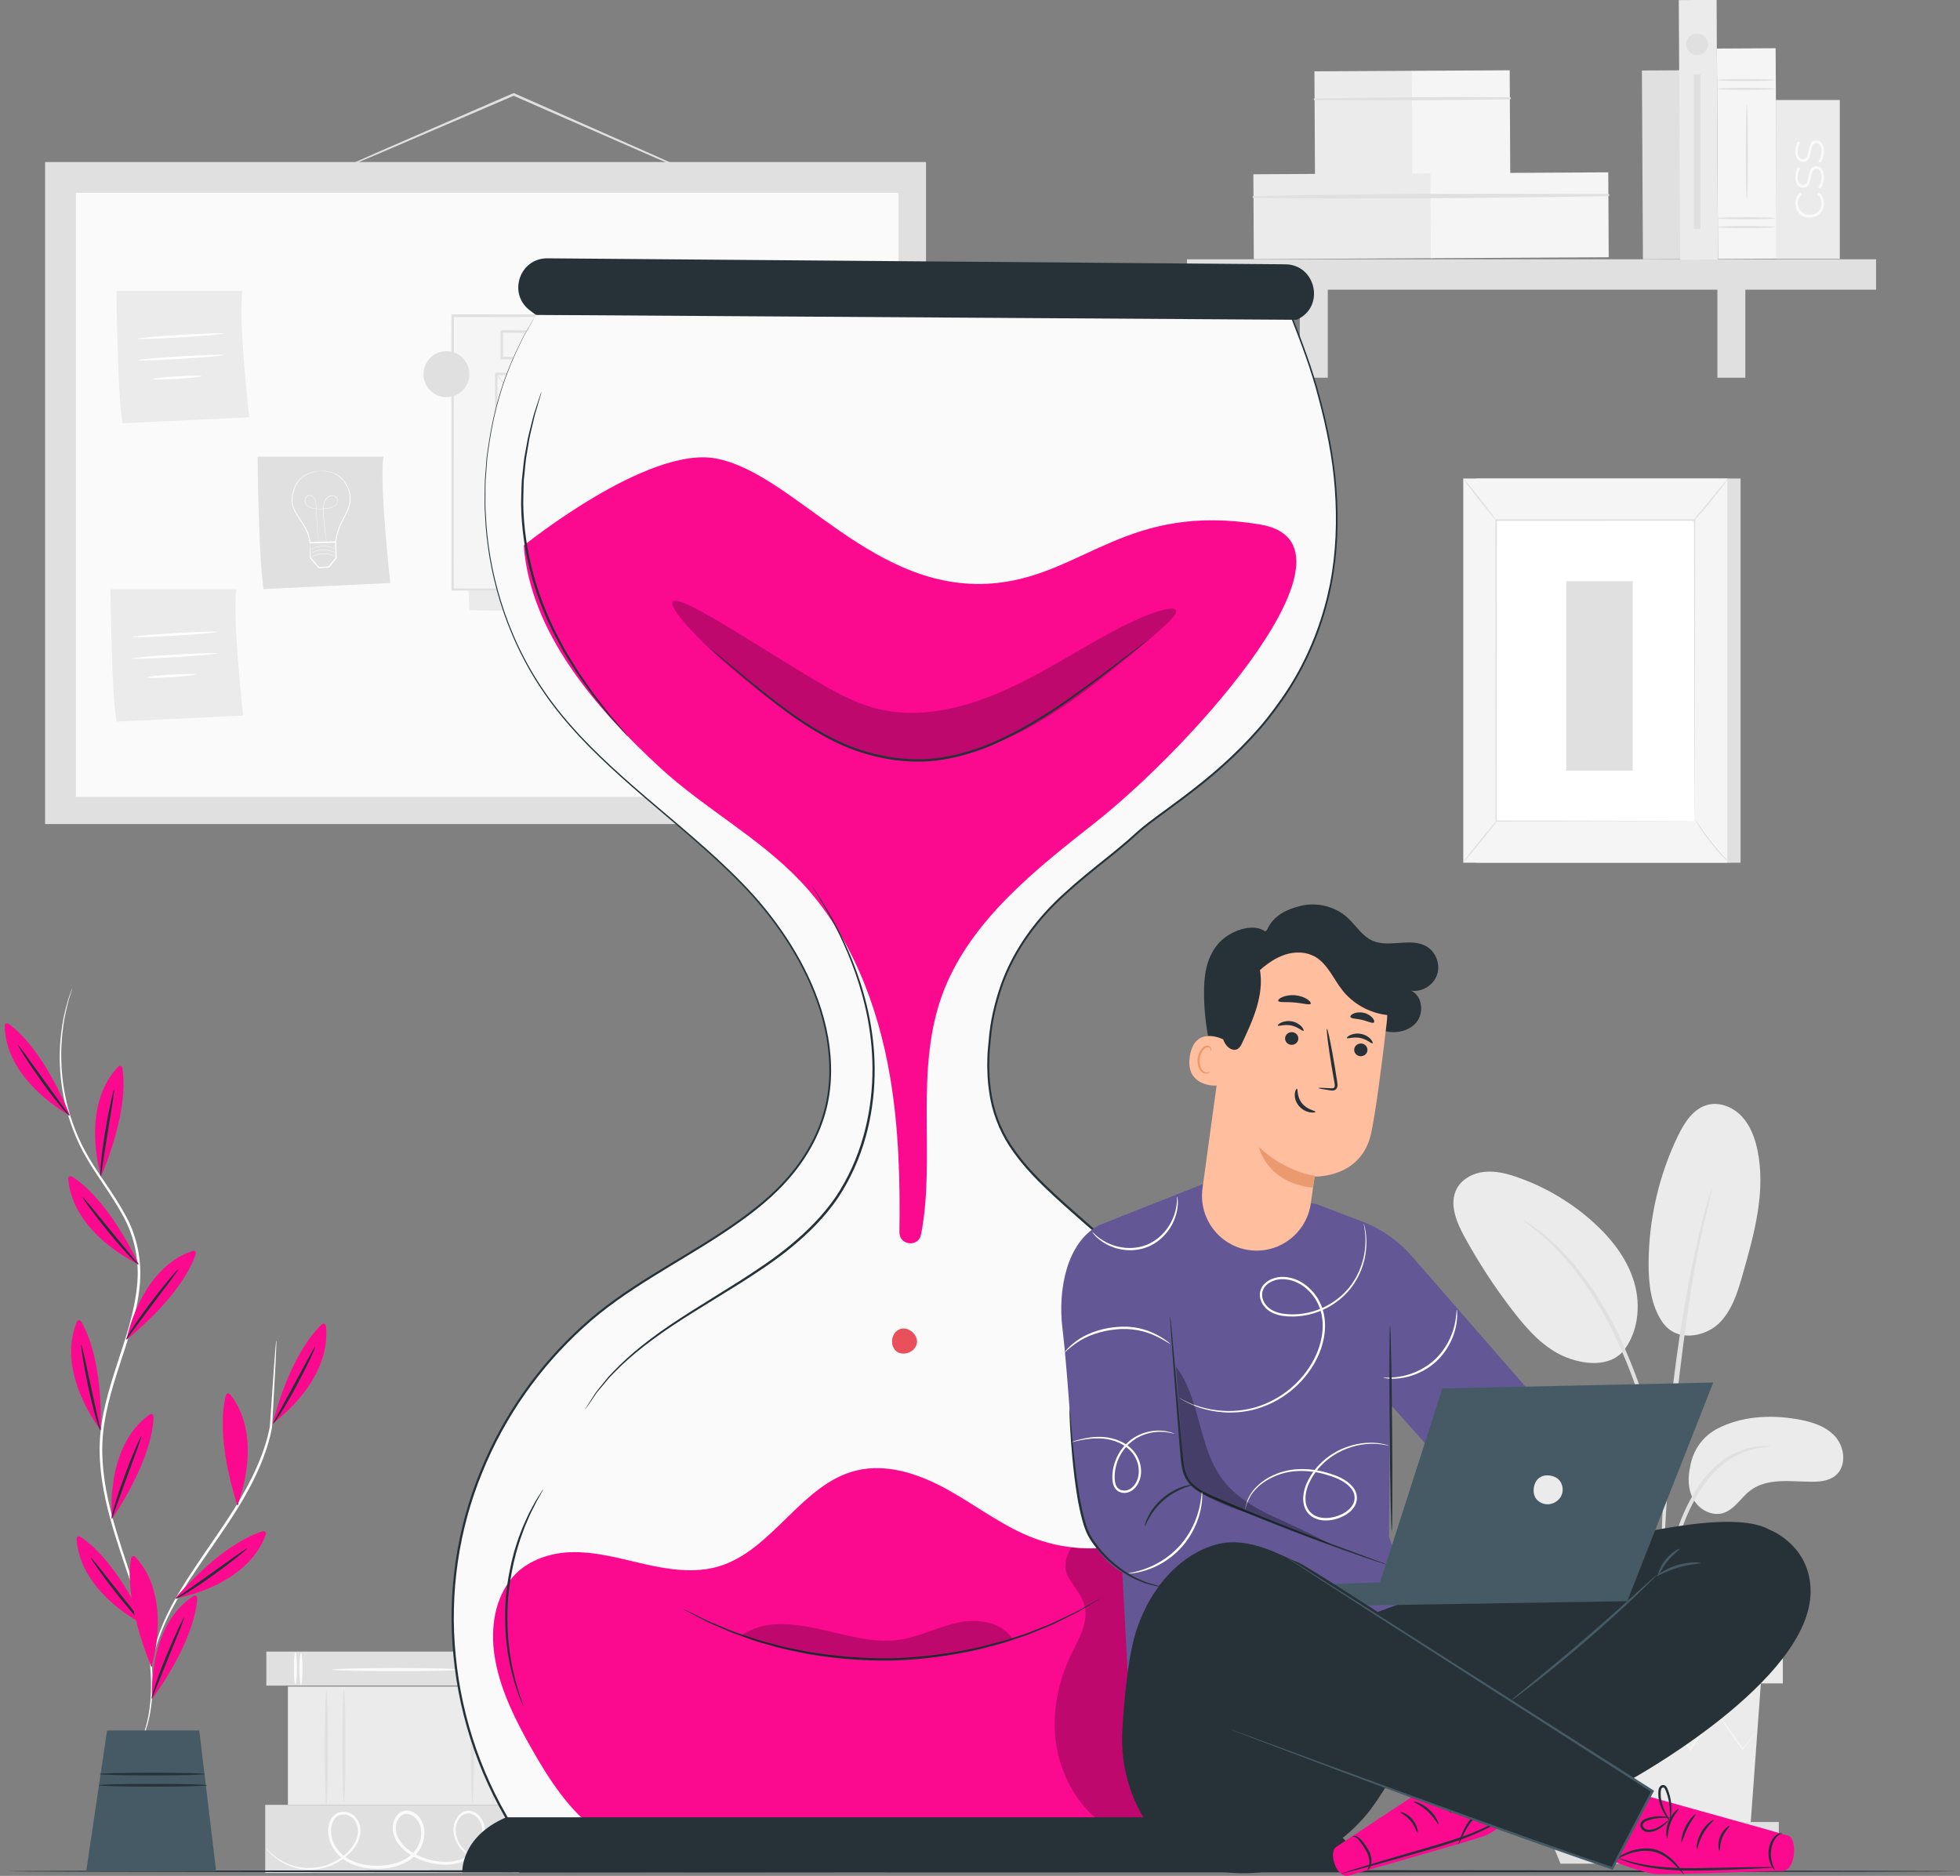 <svg width="210" height="201" viewBox="0 0 210 201" fill="none" xmlns="http://www.w3.org/2000/svg">
<rect x="0" y="0" width="210" height="201" fill="#808080" stroke="none"/>
<g clip-path="url(#clip0_11_1292)">
<path d="M28.537 176.964V180.612H55.748V176.964H28.537Z" fill="#E0E0E0"/>
<path d="M32.244 177.114C32.341 177.114 32.413 177.881 32.413 178.822C32.413 179.763 32.336 180.529 32.244 180.529C32.153 180.529 32.075 179.763 32.075 178.822C32.075 177.881 32.153 177.114 32.244 177.114Z" fill="#FAFAFA"/>
<path d="M31.65 177.042C31.746 177.042 31.819 177.808 31.819 178.749C31.819 179.69 31.741 180.457 31.65 180.457C31.558 180.457 31.48 179.69 31.48 178.749C31.48 177.808 31.558 177.042 31.65 177.042Z" fill="#FAFAFA"/>
<path d="M53.64 177.114C53.737 177.114 53.809 177.881 53.809 178.822C53.809 179.763 53.732 180.529 53.64 180.529C53.548 180.529 53.471 179.763 53.471 178.822C53.471 177.881 53.548 177.114 53.64 177.114Z" fill="#FAFAFA"/>
<path d="M53.051 177.042C53.148 177.042 53.22 177.808 53.22 178.749C53.22 179.69 53.143 180.457 53.051 180.457C52.959 180.457 52.882 179.69 52.882 178.749C52.882 177.808 52.959 177.042 53.051 177.042Z" fill="#FAFAFA"/>
<path d="M49.494 178.9C49.494 178.997 46.376 179.069 42.534 179.069C38.692 179.069 35.574 178.992 35.574 178.9C35.574 178.807 38.692 178.73 42.534 178.73C46.376 178.73 49.494 178.807 49.494 178.9Z" fill="#FAFAFA"/>
<path d="M28.416 193.389V200.685H55.627V193.389H28.416Z" fill="#E0E0E0"/>
<path d="M55.975 198.633C55.975 198.633 55.927 198.667 55.825 198.72C55.724 198.773 55.574 198.841 55.371 198.929C54.965 199.094 54.356 199.331 53.525 199.457C52.708 199.574 51.616 199.608 50.533 199.031C50.002 198.744 49.494 198.313 49.112 197.735C48.735 197.163 48.493 196.411 48.619 195.635C48.682 195.247 48.846 194.864 49.117 194.548C49.383 194.233 49.808 194 50.263 194.024C50.717 194.044 51.128 194.306 51.418 194.65C51.708 194.995 51.901 195.431 51.944 195.897C52.051 196.823 51.664 197.784 51.007 198.482C50.359 199.21 49.392 199.651 48.392 199.763C47.387 199.884 46.343 199.724 45.357 199.385C44.371 199.045 43.395 198.487 42.703 197.595C42.365 197.153 42.123 196.6 42.085 196.018C42.036 195.436 42.22 194.81 42.665 194.379C42.887 194.16 43.196 194.02 43.515 194.005C43.834 193.99 44.148 194.092 44.405 194.257C44.931 194.582 45.265 195.145 45.405 195.732C45.661 196.925 45.193 198.167 44.332 198.948C43.472 199.734 42.346 200.083 41.268 200.2C40.185 200.306 39.098 200.229 38.093 199.884C37.092 199.55 36.193 198.89 35.676 197.997C35.149 197.124 34.975 196.023 35.371 195.096C35.56 194.641 35.98 194.233 36.483 194.155C36.971 194.063 37.474 194.199 37.856 194.485C38.624 195.096 38.75 196.144 38.503 196.945C38.252 197.764 37.701 198.395 37.131 198.885C35.966 199.87 34.589 200.297 33.4 200.34C32.196 200.384 31.181 200.049 30.442 199.666C29.697 199.278 29.204 198.836 28.9 198.521C28.75 198.361 28.639 198.235 28.576 198.143C28.509 198.051 28.475 198.007 28.48 198.002C28.513 197.954 29.026 198.798 30.505 199.55C31.239 199.909 32.23 200.209 33.395 200.151C34.545 200.093 35.869 199.661 36.976 198.706C37.517 198.23 38.03 197.624 38.252 196.877C38.474 196.154 38.329 195.218 37.687 194.723C37.373 194.485 36.938 194.374 36.541 194.451C36.135 194.519 35.816 194.825 35.652 195.227C35.309 196.038 35.459 197.042 35.947 197.842C36.43 198.662 37.252 199.263 38.199 199.579C39.146 199.899 40.195 199.976 41.234 199.87C42.264 199.758 43.322 199.419 44.105 198.701C44.878 198.002 45.304 196.862 45.072 195.814C44.946 195.305 44.656 194.825 44.221 194.558C43.796 194.277 43.24 194.286 42.892 194.641C42.539 194.98 42.37 195.509 42.418 196.008C42.447 196.518 42.66 196.998 42.964 197.405C43.588 198.22 44.516 198.759 45.453 199.089C46.406 199.419 47.401 199.574 48.349 199.462C49.291 199.356 50.175 198.958 50.78 198.288C51.393 197.643 51.746 196.765 51.654 195.941C51.587 195.135 50.978 194.354 50.243 194.306C49.881 194.282 49.533 194.461 49.301 194.733C49.059 195.004 48.909 195.349 48.851 195.693C48.73 196.397 48.943 197.09 49.291 197.633C49.644 198.177 50.122 198.599 50.62 198.875C51.635 199.438 52.703 199.433 53.505 199.336C54.322 199.229 54.936 199.021 55.342 198.875C55.753 198.725 55.961 198.633 55.97 198.647L55.975 198.633Z" fill="#FAFAFA"/>
<path d="M30.848 180.714V193.374H55.627V180.714H30.848Z" fill="#EBEBEB"/>
<path d="M34.965 181.15C35.062 181.15 35.135 183.896 35.135 187.277C35.135 190.658 35.057 193.404 34.965 193.404C34.874 193.404 34.796 190.663 34.796 187.277C34.796 183.891 34.874 181.15 34.965 181.15Z" fill="#E0E0E0"/>
<path d="M36.845 180.995C36.942 180.995 37.015 183.702 37.015 187.044C37.015 190.386 36.937 193.093 36.845 193.093C36.754 193.093 36.676 190.386 36.676 187.044C36.676 183.702 36.754 180.995 36.845 180.995Z" fill="#E0E0E0"/>
<path d="M52.829 180.588C52.925 180.588 52.998 183.44 52.998 186.957C52.998 190.474 52.921 193.326 52.829 193.326C52.737 193.326 52.66 190.474 52.66 186.957C52.66 183.44 52.737 180.588 52.829 180.588Z" fill="#E0E0E0"/>
<path d="M50.62 180.757C50.717 180.757 50.789 183.537 50.789 186.962C50.789 190.386 50.712 193.166 50.62 193.166C50.528 193.166 50.451 190.386 50.451 186.962C50.451 183.537 50.528 180.757 50.62 180.757Z" fill="#E0E0E0"/>
<path d="M184.01 153.078C186.581 151.749 189.602 151.575 192.454 152.05C193.986 152.302 195.585 152.763 196.625 153.918C197.669 155.072 197.867 157.105 196.668 158.099C195.958 158.691 194.962 158.778 194.039 158.768C191.806 158.744 189.331 158.346 187.543 159.695C186.523 160.466 185.847 161.742 184.633 162.12C183.445 162.489 182.101 161.786 181.468 160.709C180.835 159.632 180.815 158.283 181.11 157.066C181.11 157.066 181.419 154.417 184.01 153.078Z" fill="#EBEBEB"/>
<path d="M178.123 141.674C179.694 143.925 182.748 143.178 184.165 141.805C185.581 140.432 186.18 138.439 186.721 136.537C187.963 132.196 189.22 127.645 188.297 123.221C188.021 121.902 187.528 120.583 186.6 119.603C185.677 118.623 184.252 118.041 182.951 118.385C181.41 118.793 180.458 120.306 179.762 121.747C177.727 125.977 176.654 130.667 176.635 135.368C176.625 137.561 176.886 139.865 178.118 141.674" fill="#EBEBEB"/>
<path d="M173.812 144.905C175.518 142.872 175.842 139.908 175.083 137.367C174.324 134.82 172.608 132.656 170.632 130.891C168.317 128.819 165.591 127.204 162.662 126.171C161.512 125.763 160.294 125.443 159.08 125.56C157.863 125.676 156.64 126.302 156.074 127.384C155.238 128.989 156.04 130.934 156.91 132.525C158.442 135.324 160.192 138.002 162.145 140.524C163.715 142.552 165.509 144.556 167.901 145.472C170.293 146.389 172.773 146.282 174.044 144.619" fill="#EBEBEB"/>
<path d="M178.017 175.645C178.046 175.645 178.094 175.281 178.157 174.621C178.229 173.874 178.321 172.943 178.428 171.827C178.558 170.653 178.727 169.256 179.051 167.733C179.375 166.214 179.882 164.57 180.535 162.897C181.211 161.238 182.033 159.729 182.995 158.521C183.952 157.308 185.059 156.43 186.103 155.926C187.142 155.412 188.075 155.198 188.722 155.106C189.375 155.038 189.737 154.99 189.737 154.961C189.737 154.931 189.375 154.927 188.703 154.946C188.041 154.99 187.069 155.159 185.972 155.659C184.87 156.149 183.696 157.042 182.69 158.279C181.68 159.511 180.83 161.053 180.143 162.741C179.481 164.439 178.979 166.103 178.669 167.655C178.36 169.203 178.22 170.619 178.128 171.803C178.041 172.986 178.007 173.947 177.988 174.611C177.973 175.276 177.983 175.645 178.007 175.645H178.017Z" fill="#E0E0E0"/>
<path d="M178.21 173.496C178.21 173.496 178.234 173.331 178.239 173.02C178.239 172.661 178.239 172.215 178.239 171.662C178.239 170.483 178.239 168.781 178.297 166.675C178.399 162.465 178.761 157.934 179.462 151.541C180.124 145.531 181.009 138.54 181.946 133.995C182.149 132.962 182.347 132.031 182.541 131.216C182.724 130.401 182.879 129.697 183.029 129.125C183.159 128.586 183.261 128.15 183.343 127.805C183.411 127.505 183.44 127.34 183.425 127.335C183.411 127.335 183.353 127.485 183.261 127.781C183.159 128.121 183.029 128.553 182.869 129.081C182.695 129.644 182.517 130.347 182.314 131.157C182.101 131.968 181.879 132.899 181.656 133.927C180.728 138.046 179.752 143.804 179.046 150.207C178.346 156.61 178.031 162.441 178.002 166.661C177.978 168.771 178.022 170.478 178.075 171.657C178.109 172.21 178.138 172.656 178.157 173.015C178.181 173.326 178.201 173.486 178.215 173.486L178.21 173.496Z" fill="#E0E0E0"/>
<path d="M178.239 162.251C178.268 162.251 178.263 161.747 178.229 160.835C178.176 159.923 178.051 158.608 177.794 156.993C177.524 155.383 177.147 153.471 176.547 151.395C176.291 150.444 175.682 148.169 174.213 144.769C172.28 140.161 169.651 136.396 167.364 134.063C166.828 133.442 166.229 132.996 165.755 132.559C165.509 132.351 165.291 132.142 165.069 131.972C164.846 131.817 164.639 131.672 164.445 131.541C163.691 131.026 163.271 130.75 163.256 130.774C163.189 130.866 164.943 131.9 167.157 134.267C169.361 136.624 171.917 140.364 173.836 144.934C174.904 147.413 175.653 149.62 176.18 151.497C176.794 153.554 177.2 155.446 177.504 157.042C177.794 158.637 177.964 159.942 178.065 160.845C178.147 161.747 178.21 162.251 178.239 162.251Z" fill="#E0E0E0"/>
<path d="M166.659 180.379L167.78 195.814H187.538L188.664 180.379H166.659Z" fill="#EBEBEB"/>
<path d="M191.018 174.291H164.75V180.374H191.018V174.291Z" fill="#EBEBEB"/>
<path d="M164.75 195.223V196.911H165.987H190.588V195.223H164.75Z" fill="#E0E0E0"/>
<path d="M167.195 199.69L165.987 196.722H189.645L188.234 199.69H167.195Z" fill="#E0E0E0"/>
<path d="M188.297 185.424C188.297 185.424 188.268 185.477 188.205 185.565C188.128 185.671 188.031 185.797 187.91 185.957C187.63 186.316 187.243 186.811 186.76 187.437L186.707 187.505L186.658 187.437C185.933 186.433 184.967 185.089 183.831 183.513H183.995C183.154 184.706 182.217 186.04 181.211 187.471L181.124 187.597L181.028 187.481C179.998 186.253 178.887 184.919 177.727 183.537H177.915C177.857 183.605 177.794 183.687 177.732 183.765C176.707 185.055 175.716 186.302 174.779 187.481L174.682 187.607L174.59 187.476C173.59 186.054 172.652 184.72 171.806 183.522L171.97 183.532C170.598 185.104 169.433 186.433 168.539 187.456L168.476 187.524L168.428 187.447C167.973 186.685 167.616 186.074 167.355 185.637C167.244 185.438 167.152 185.283 167.079 185.157C167.017 185.046 166.992 184.987 166.997 184.987C167.002 184.987 167.041 185.036 167.113 185.143C167.195 185.264 167.292 185.419 167.418 185.608C167.693 186.04 168.07 186.637 168.544 187.388L168.437 187.379C169.317 186.346 170.463 184.997 171.811 183.406L171.898 183.304L171.975 183.411C172.831 184.609 173.773 185.933 174.783 187.35H174.595C175.528 186.161 176.518 184.915 177.538 183.624C177.601 183.547 177.664 183.469 177.722 183.396L177.814 183.28L177.91 183.396C179.066 184.784 180.177 186.118 181.202 187.345H181.018C182.033 185.928 182.98 184.604 183.831 183.416L183.913 183.299L183.995 183.416C185.107 185.012 186.054 186.37 186.765 187.384H186.663C187.166 186.772 187.567 186.292 187.862 185.938C187.992 185.788 188.099 185.666 188.181 185.565C188.253 185.482 188.297 185.438 188.302 185.443L188.297 185.424Z" fill="#F5F5F5"/>
<path d="M188.94 180.277C188.94 180.345 183.991 180.398 177.881 180.398C171.772 180.398 166.823 180.345 166.823 180.277C166.823 180.209 171.772 180.156 177.881 180.156C183.991 180.156 188.94 180.209 188.94 180.277Z" fill="#F5F5F5"/>
<path d="M76.298 19.481C76.298 19.481 76.26 19.471 76.187 19.447C76.1 19.413 75.994 19.369 75.868 19.321C75.569 19.195 75.163 19.025 74.65 18.812C73.573 18.351 72.055 17.696 70.184 16.891C66.405 15.236 61.219 12.971 55.487 10.463C55.313 10.386 55.139 10.308 54.979 10.24H55.086C49.455 12.656 44.38 14.834 40.688 16.42C38.861 17.191 37.382 17.812 36.328 18.259C35.83 18.462 35.434 18.627 35.139 18.744C34.869 18.85 34.724 18.904 34.719 18.899C34.719 18.889 34.854 18.821 35.12 18.695C35.41 18.564 35.797 18.385 36.289 18.162C37.334 17.701 38.803 17.051 40.615 16.245C44.298 14.64 49.363 12.438 54.984 9.993L55.037 9.969L55.09 9.993C55.25 10.066 55.424 10.138 55.598 10.216C61.316 12.748 66.492 15.043 70.262 16.711C72.118 17.546 73.626 18.225 74.694 18.71C75.196 18.943 75.598 19.127 75.892 19.268C76.018 19.326 76.12 19.379 76.202 19.418C76.269 19.452 76.303 19.471 76.303 19.476L76.298 19.481Z" fill="#E0E0E0"/>
<path d="M99.217 17.361H4.831V88.295H99.217V17.361Z" fill="#E0E0E0"/>
<path d="M96.274 20.66H8.132V85.38H96.274V20.66Z" fill="#FAFAFA"/>
<path d="M27.6 48.935C27.6 48.935 27.691 59.801 28.242 63.114L41.819 62.469C41.819 62.469 40.625 51.788 41.084 48.935H27.6Z" fill="#E0E0E0"/>
<path d="M34.288 50.473C34.288 50.473 34.303 50.473 34.337 50.468C34.376 50.468 34.424 50.468 34.482 50.464C34.612 50.454 34.801 50.464 35.047 50.493C35.289 50.531 35.589 50.599 35.913 50.75C36.231 50.9 36.565 51.152 36.85 51.497C37.13 51.846 37.382 52.282 37.503 52.811C37.614 53.335 37.556 53.927 37.362 54.495C37.266 54.781 37.135 55.062 36.981 55.334C36.826 55.61 36.676 55.882 36.546 56.183C36.289 56.779 36.087 57.434 35.995 58.118V58.162H35.946C35.516 58.167 35.067 58.176 34.608 58.186C34.124 58.196 33.651 58.201 33.201 58.21H33.153V58.162C33.129 57.478 32.824 56.852 32.5 56.299C32.336 56.018 32.157 55.761 31.993 55.494C31.828 55.232 31.645 54.984 31.514 54.713C31.248 54.169 31.2 53.568 31.302 53.054C31.398 52.535 31.572 52.064 31.824 51.696C32.08 51.327 32.404 51.07 32.708 50.895C33.017 50.725 33.303 50.628 33.544 50.57C33.781 50.512 33.969 50.488 34.1 50.478C34.163 50.478 34.211 50.473 34.245 50.473C34.279 50.473 34.293 50.473 34.293 50.473C34.293 50.473 34.279 50.473 34.245 50.478C34.206 50.478 34.158 50.488 34.1 50.493C33.974 50.507 33.786 50.536 33.554 50.599C33.322 50.662 33.037 50.759 32.737 50.934C32.437 51.109 32.128 51.361 31.882 51.725C31.64 52.084 31.471 52.549 31.379 53.059C31.282 53.563 31.331 54.14 31.592 54.664C31.717 54.926 31.901 55.169 32.065 55.436C32.23 55.697 32.413 55.959 32.578 56.241C32.906 56.799 33.22 57.434 33.249 58.152L33.196 58.104C33.646 58.094 34.119 58.089 34.603 58.079C35.062 58.075 35.516 58.065 35.941 58.06L35.893 58.104C35.985 57.4 36.193 56.745 36.454 56.139C36.584 55.838 36.744 55.552 36.894 55.28C37.048 55.009 37.174 54.737 37.271 54.456C37.469 53.898 37.527 53.325 37.42 52.816C37.309 52.312 37.063 51.875 36.797 51.531C36.517 51.191 36.198 50.944 35.888 50.788C35.574 50.633 35.284 50.565 35.042 50.522C34.801 50.488 34.612 50.473 34.482 50.478C34.424 50.478 34.376 50.478 34.337 50.478C34.303 50.478 34.288 50.478 34.288 50.478V50.473Z" fill="white"/>
<path d="M34.984 58.041C34.984 58.041 34.984 58.026 34.975 57.997C34.97 57.968 34.965 57.924 34.955 57.871C34.936 57.759 34.912 57.594 34.883 57.386C34.82 56.964 34.733 56.352 34.67 55.586C34.656 55.397 34.641 55.198 34.636 54.989C34.632 54.781 34.622 54.562 34.636 54.339C34.651 54.116 34.685 53.879 34.791 53.655C34.892 53.437 35.066 53.233 35.308 53.136C35.545 53.035 35.849 53.088 36.048 53.277C36.144 53.374 36.207 53.51 36.207 53.651C36.207 53.791 36.154 53.927 36.067 54.039C35.985 54.155 35.869 54.242 35.738 54.305C35.613 54.368 35.472 54.407 35.337 54.441C35.057 54.499 34.772 54.533 34.482 54.543C34.192 54.548 33.902 54.543 33.621 54.499C33.481 54.475 33.341 54.441 33.211 54.383C33.08 54.325 32.964 54.242 32.867 54.141C32.771 54.039 32.698 53.913 32.669 53.777C32.635 53.641 32.66 53.495 32.718 53.374C32.776 53.253 32.877 53.146 33.003 53.097C33.128 53.044 33.273 53.059 33.389 53.117C33.505 53.17 33.607 53.263 33.679 53.364C33.752 53.466 33.795 53.587 33.824 53.704C33.878 53.942 33.878 54.174 33.892 54.398C33.916 54.844 33.936 55.266 33.955 55.644C33.994 56.406 34.023 57.022 34.047 57.454C34.056 57.667 34.066 57.832 34.071 57.944C34.071 57.997 34.071 58.041 34.071 58.07C34.071 58.041 34.066 57.997 34.061 57.944C34.056 57.827 34.042 57.662 34.032 57.454C34.008 57.027 33.974 56.411 33.926 55.649C33.907 55.266 33.882 54.849 33.858 54.402C33.844 54.179 33.844 53.946 33.791 53.714C33.762 53.597 33.718 53.486 33.65 53.389C33.583 53.292 33.486 53.209 33.375 53.156C33.264 53.102 33.133 53.093 33.017 53.141C32.901 53.185 32.809 53.282 32.756 53.398C32.703 53.515 32.684 53.646 32.713 53.777C32.742 53.903 32.809 54.024 32.901 54.121C33.085 54.32 33.356 54.427 33.626 54.47C33.902 54.514 34.192 54.519 34.482 54.509C34.772 54.499 35.057 54.47 35.332 54.412C35.468 54.383 35.603 54.344 35.724 54.281C35.845 54.223 35.956 54.136 36.038 54.029C36.12 53.922 36.169 53.791 36.169 53.665C36.169 53.534 36.111 53.413 36.023 53.321C35.84 53.141 35.555 53.088 35.328 53.185C35.1 53.277 34.931 53.476 34.83 53.684C34.728 53.898 34.69 54.131 34.68 54.354C34.665 54.577 34.68 54.795 34.68 55.004C34.685 55.212 34.699 55.411 34.714 55.601C34.772 56.362 34.859 56.973 34.912 57.4C34.941 57.609 34.965 57.774 34.98 57.89C34.984 57.944 34.994 57.987 34.994 58.016C34.994 58.045 34.994 58.06 34.994 58.06L34.984 58.041Z" fill="white"/>
<path d="M33.196 58.113C33.196 58.113 33.216 58.283 33.23 58.565C33.245 58.894 33.269 59.287 33.293 59.743L33.283 59.714C33.554 60.029 33.863 60.388 34.197 60.772L34.148 60.752C34.482 60.733 34.835 60.713 35.207 60.694L35.163 60.718C35.333 60.51 35.511 60.296 35.69 60.073C35.777 59.966 35.869 59.855 35.956 59.753L35.941 59.797C35.927 59.176 35.913 58.589 35.903 58.05L35.961 58.104C35.192 58.113 34.525 58.118 33.989 58.128C33.776 58.128 33.588 58.128 33.419 58.128C33.283 58.128 33.211 58.128 33.206 58.118C33.206 58.118 33.269 58.108 33.394 58.099C33.559 58.089 33.742 58.079 33.95 58.07C34.496 58.05 35.178 58.021 35.961 57.992H36.019V58.045C36.033 58.584 36.053 59.171 36.072 59.792V59.816L36.057 59.835C35.971 59.942 35.883 60.049 35.792 60.16C35.613 60.379 35.434 60.597 35.265 60.806L35.245 60.825H35.217C34.849 60.844 34.492 60.864 34.158 60.878H34.129L34.11 60.859C33.781 60.471 33.481 60.107 33.211 59.787L33.201 59.772V59.758C33.201 59.287 33.191 58.885 33.191 58.545C33.191 58.264 33.191 58.113 33.201 58.118L33.196 58.113Z" fill="white"/>
<path d="M35.927 59.646C35.927 59.646 35.888 59.632 35.825 59.602C35.763 59.573 35.671 59.535 35.55 59.496C35.318 59.413 34.975 59.336 34.598 59.35C34.216 59.36 33.883 59.457 33.656 59.554C33.539 59.602 33.448 59.646 33.39 59.68C33.327 59.714 33.293 59.733 33.293 59.729C33.293 59.729 33.322 59.704 33.38 59.666C33.438 59.627 33.53 59.578 33.646 59.525C33.873 59.423 34.216 59.316 34.598 59.307C34.985 59.297 35.328 59.374 35.565 59.467C35.681 59.51 35.772 59.554 35.835 59.588C35.898 59.622 35.927 59.641 35.927 59.646Z" fill="white"/>
<path d="M35.922 59.224C35.922 59.224 35.883 59.21 35.821 59.181C35.758 59.151 35.666 59.113 35.545 59.074C35.313 58.991 34.97 58.919 34.593 58.928C34.211 58.938 33.878 59.035 33.651 59.132C33.535 59.181 33.443 59.224 33.385 59.258C33.322 59.292 33.288 59.312 33.288 59.307C33.288 59.307 33.317 59.282 33.375 59.244C33.433 59.205 33.525 59.156 33.641 59.103C33.868 59.001 34.211 58.894 34.593 58.885C34.98 58.875 35.323 58.953 35.56 59.045C35.676 59.088 35.767 59.132 35.83 59.166C35.893 59.2 35.922 59.219 35.922 59.224Z" fill="white"/>
<path d="M35.898 58.822C35.898 58.822 35.859 58.807 35.796 58.778C35.733 58.749 35.642 58.71 35.521 58.671C35.289 58.589 34.946 58.511 34.569 58.526C34.187 58.535 33.853 58.632 33.626 58.729C33.51 58.778 33.423 58.822 33.36 58.855C33.297 58.889 33.264 58.909 33.264 58.904C33.264 58.904 33.293 58.88 33.351 58.841C33.409 58.802 33.501 58.754 33.617 58.7C33.844 58.598 34.187 58.492 34.569 58.482C34.955 58.472 35.298 58.55 35.535 58.642C35.651 58.686 35.743 58.729 35.806 58.763C35.869 58.797 35.898 58.817 35.898 58.822Z" fill="white"/>
<path d="M12.481 31.176C12.481 31.176 12.573 42.042 13.124 45.355L26.701 44.71C26.701 44.71 25.507 34.029 25.966 31.176H12.481Z" fill="#EBEBEB"/>
<path d="M23.922 35.741C23.922 35.814 21.892 35.998 19.373 36.148C16.855 36.299 14.816 36.362 14.811 36.289C14.811 36.216 16.841 36.032 19.359 35.882C21.872 35.731 23.917 35.668 23.922 35.741Z" fill="white"/>
<path d="M23.922 38.04C23.922 38.113 21.892 38.297 19.373 38.448C16.855 38.598 14.816 38.661 14.811 38.589C14.811 38.516 16.841 38.331 19.359 38.181C21.872 38.031 23.917 37.968 23.922 38.04Z" fill="white"/>
<path d="M21.616 40.301C21.616 40.374 20.461 40.505 19.03 40.592C17.595 40.679 16.43 40.689 16.425 40.616C16.425 40.543 17.58 40.413 19.011 40.325C20.447 40.238 21.611 40.228 21.616 40.301Z" fill="white"/>
<path d="M11.839 63.139C11.839 63.139 11.931 74.005 12.482 77.318L26.058 76.673C26.058 76.673 24.864 65.991 25.323 63.139H11.839Z" fill="#EBEBEB"/>
<path d="M23.279 67.703C23.279 67.776 21.249 67.96 18.731 68.111C16.213 68.261 14.173 68.324 14.168 68.251C14.168 68.179 16.198 67.994 18.716 67.844C21.23 67.694 23.274 67.631 23.279 67.703Z" fill="white"/>
<path d="M23.279 70.003C23.279 70.075 21.249 70.26 18.731 70.41C16.213 70.561 14.173 70.624 14.168 70.551C14.168 70.478 16.198 70.294 18.716 70.143C21.23 69.993 23.274 69.93 23.279 70.003Z" fill="white"/>
<path d="M20.974 72.263C20.974 72.336 19.818 72.467 18.388 72.554C16.952 72.641 15.787 72.651 15.783 72.579C15.783 72.506 16.938 72.375 18.369 72.287C19.804 72.2 20.969 72.19 20.974 72.263Z" fill="white"/>
<path d="M48.943 34.053L50.286 65.389L89.261 65.865L87.511 34.47L48.943 34.053Z" fill="#EBEBEB"/>
<path d="M87.207 33.83H48.488V63.173H87.207V33.83Z" fill="#F5F5F5"/>
<path d="M87.207 63.173C87.207 63.173 87.197 62.983 87.197 62.629C87.197 62.266 87.192 61.742 87.183 61.062C87.178 59.685 87.168 57.681 87.154 55.125C87.139 50.008 87.12 42.688 87.096 33.83L87.207 33.941C76.26 33.946 62.901 33.956 48.493 33.966L48.629 33.83C48.629 44.38 48.619 54.373 48.614 63.173L48.493 63.051C59.948 63.076 69.614 63.095 76.419 63.11C79.822 63.124 82.514 63.134 84.36 63.144C85.278 63.148 85.984 63.153 86.472 63.158C86.709 63.158 86.888 63.163 87.018 63.163C87.144 63.163 87.207 63.168 87.207 63.168C87.207 63.168 87.149 63.168 87.033 63.173C86.907 63.173 86.728 63.173 86.501 63.178C86.018 63.178 85.322 63.187 84.413 63.192C82.572 63.202 79.889 63.212 76.496 63.226C69.667 63.241 59.977 63.26 48.493 63.284H48.372V63.163C48.372 54.364 48.363 44.376 48.358 33.82V33.684H48.493C62.901 33.694 76.26 33.704 87.207 33.709H87.318V33.82C87.294 42.707 87.275 50.051 87.26 55.183C87.25 57.73 87.241 59.724 87.231 61.096C87.226 61.766 87.221 62.285 87.216 62.639C87.216 62.988 87.207 63.158 87.207 63.158V63.173Z" fill="#E0E0E0"/>
<path d="M68.855 40.049H53.162V59.874H68.855V40.049Z" fill="#F5F5F5"/>
<path d="M68.855 59.874C68.855 59.874 68.855 59.84 68.85 59.772C68.85 59.7 68.85 59.607 68.846 59.491C68.846 59.229 68.836 58.87 68.831 58.409C68.821 57.453 68.812 56.076 68.797 54.344C68.783 50.856 68.763 45.918 68.739 40.053L68.86 40.175C64.181 40.175 58.831 40.184 53.167 40.189C53.133 40.218 53.418 39.937 53.297 40.058V40.737V41.421C53.297 41.877 53.297 42.329 53.297 42.78C53.297 43.682 53.297 44.57 53.297 45.453C53.297 47.213 53.297 48.931 53.297 50.594C53.292 53.922 53.288 57.046 53.283 59.879L53.172 59.767C57.879 59.792 61.789 59.811 64.534 59.826C65.897 59.84 66.97 59.85 67.724 59.855C68.082 59.859 68.362 59.864 68.57 59.869C68.763 59.869 68.87 59.884 68.87 59.884C68.87 59.884 68.783 59.894 68.594 59.898C68.391 59.898 68.121 59.908 67.768 59.913C67.023 59.918 65.955 59.928 64.602 59.942C61.837 59.957 57.908 59.976 53.167 60H53.056V59.889C53.051 57.056 53.046 53.937 53.041 50.604C53.041 48.94 53.041 47.218 53.041 45.462C53.041 44.584 53.041 43.692 53.041 42.789C53.041 42.338 53.041 41.887 53.041 41.431V40.747V40.403V40.068C52.92 40.18 53.201 39.893 53.176 39.927C58.841 39.932 64.191 39.937 68.87 39.942H68.99V40.063C68.966 45.957 68.947 50.924 68.933 54.431C68.918 56.154 68.908 57.521 68.899 58.472C68.894 58.923 68.889 59.277 68.884 59.535C68.884 59.646 68.879 59.733 68.879 59.801C68.879 59.859 68.879 59.889 68.874 59.889L68.855 59.874Z" fill="#E0E0E0"/>
<path d="M83.838 35.508H53.762V38.365H83.838V35.508Z" fill="#F5F5F5"/>
<path d="M83.838 38.365C83.838 38.365 83.833 38.297 83.829 38.171C83.829 38.031 83.819 37.851 83.814 37.618C83.809 37.124 83.795 36.415 83.785 35.513L83.838 35.566C78.763 35.615 67.203 35.644 53.761 35.644C54.027 35.377 53.834 35.571 53.897 35.513V36.241C53.897 36.483 53.897 36.726 53.897 36.964C53.897 37.444 53.897 37.909 53.897 38.365L53.766 38.234C62.176 38.259 69.672 38.278 75.085 38.293C77.782 38.307 79.962 38.322 81.484 38.331C82.229 38.341 82.809 38.346 83.224 38.351C83.413 38.351 83.563 38.356 83.679 38.361C83.78 38.361 83.838 38.365 83.838 38.37C83.838 38.37 83.795 38.375 83.693 38.38C83.582 38.38 83.437 38.385 83.253 38.39C82.847 38.39 82.272 38.399 81.543 38.409C80.03 38.419 77.86 38.433 75.172 38.448C69.735 38.462 62.205 38.482 53.757 38.506H53.626V38.375C53.626 37.919 53.626 37.449 53.626 36.973C53.626 36.736 53.626 36.493 53.626 36.25V35.887V35.702V35.532V35.523C53.684 35.465 53.491 35.654 53.761 35.387C67.203 35.387 78.768 35.421 83.838 35.465H83.891V35.518C83.877 36.435 83.867 37.153 83.862 37.657C83.858 37.885 83.853 38.065 83.848 38.2C83.848 38.322 83.843 38.38 83.838 38.375V38.365Z" fill="#E0E0E0"/>
<path d="M83.843 40.049H70.779V51.996H83.843V40.049Z" fill="#F5F5F5"/>
<path d="M83.838 51.996C83.838 51.996 83.829 51.914 83.824 51.764C83.824 51.599 83.814 51.385 83.809 51.114C83.804 50.531 83.79 49.712 83.78 48.678C83.766 46.578 83.746 43.609 83.722 40.044L83.833 40.155C80.059 40.16 75.574 40.17 70.769 40.175C70.74 40.204 71.021 39.923 70.9 40.044V40.854C70.9 41.126 70.9 41.392 70.9 41.659C70.9 42.193 70.9 42.726 70.9 43.25C70.9 44.303 70.9 45.331 70.9 46.331C70.9 48.334 70.89 50.236 70.89 51.987L70.774 51.87C74.65 51.895 77.894 51.914 80.199 51.928C81.33 51.943 82.234 51.953 82.872 51.958C83.166 51.962 83.403 51.967 83.587 51.972C83.751 51.972 83.838 51.982 83.843 51.987C83.843 51.987 83.771 51.996 83.616 52.001C83.442 52.001 83.215 52.011 82.925 52.016C82.292 52.025 81.402 52.035 80.276 52.045C77.956 52.059 74.684 52.079 70.779 52.103H70.663V51.987C70.663 50.236 70.653 48.334 70.653 46.331C70.653 45.326 70.653 44.298 70.653 43.25C70.653 42.726 70.653 42.193 70.653 41.659C70.653 41.392 70.653 41.121 70.653 40.854V40.447V40.243V40.053V40.044C70.533 40.16 70.813 39.879 70.789 39.908C75.593 39.918 80.078 39.923 83.853 39.927H83.969V40.039C83.945 43.633 83.925 46.626 83.911 48.746C83.896 49.77 83.887 50.58 83.882 51.157C83.877 51.419 83.872 51.623 83.867 51.783C83.867 51.924 83.858 51.992 83.853 51.992L83.838 51.996Z" fill="#E0E0E0"/>
<path d="M83.843 53.869H70.779V59.874H83.843V53.869Z" fill="#F5F5F5"/>
<path d="M83.838 59.874C83.838 59.874 83.824 59.719 83.819 59.438C83.814 59.137 83.804 58.734 83.795 58.23C83.78 57.172 83.766 55.688 83.742 53.869L83.838 53.966C80.431 53.975 75.835 53.99 70.774 54.005C70.653 54.126 70.934 53.84 70.905 53.874V54.267V54.66C70.905 54.921 70.905 55.178 70.905 55.441C70.905 55.955 70.905 56.469 70.905 56.968C70.905 57.973 70.905 58.948 70.9 59.879L70.774 59.753C74.544 59.777 77.782 59.797 80.117 59.811C81.257 59.826 82.176 59.835 82.838 59.845C83.138 59.85 83.384 59.855 83.573 59.86C83.742 59.864 83.833 59.869 83.838 59.874C83.843 59.879 83.761 59.884 83.606 59.889C83.423 59.889 83.186 59.898 82.896 59.903C82.239 59.913 81.33 59.923 80.204 59.937C77.85 59.952 74.578 59.971 70.779 59.995H70.653V59.869C70.653 58.938 70.653 57.963 70.649 56.959C70.649 56.454 70.649 55.945 70.649 55.431C70.649 55.174 70.649 54.912 70.649 54.65V54.257V54.058V53.874V53.864C70.62 53.893 70.9 53.607 70.784 53.728C75.844 53.743 80.441 53.757 83.848 53.767H83.945V53.864C83.925 55.707 83.906 57.211 83.891 58.288C83.882 58.783 83.872 59.176 83.867 59.471C83.862 59.738 83.853 59.874 83.848 59.869L83.838 59.874Z" fill="#E0E0E0"/>
<path d="M68.469 40.083C63.611 46.821 58.019 53.136 53.162 59.874L68.469 40.083Z" fill="white"/>
<path d="M53.162 59.874C53.162 59.874 53.201 59.792 53.293 59.651C53.404 59.486 53.539 59.287 53.703 59.05C54.061 58.526 54.598 57.784 55.274 56.877C56.623 55.057 58.551 52.593 60.712 49.896C62.872 47.199 64.825 44.759 66.212 42.969C66.883 42.096 67.439 41.383 67.85 40.849C68.029 40.621 68.179 40.432 68.299 40.277C68.406 40.146 68.464 40.083 68.474 40.088C68.483 40.093 68.435 40.17 68.343 40.311C68.232 40.476 68.097 40.675 67.932 40.912C67.575 41.436 67.038 42.178 66.362 43.086C65.013 44.905 63.085 47.369 60.919 50.066C58.759 52.758 56.806 55.203 55.424 56.993C54.752 57.866 54.196 58.579 53.786 59.113C53.607 59.341 53.457 59.53 53.336 59.685C53.23 59.816 53.172 59.879 53.162 59.874Z" fill="#E0E0E0"/>
<path d="M68.855 59.869C68.797 59.913 65.235 55.513 60.905 50.041C56.569 44.565 53.104 40.092 53.162 40.044C53.22 40 56.777 44.4 61.112 49.872C65.448 55.343 68.913 59.821 68.855 59.864V59.869Z" fill="#E0E0E0"/>
<path d="M50.286 40.087C50.286 41.45 49.189 42.552 47.831 42.552C46.473 42.552 45.376 41.45 45.376 40.087C45.376 38.724 46.473 37.623 47.831 37.623C49.189 37.623 50.286 38.724 50.286 40.087Z" fill="#E0E0E0"/>
<path d="M90.445 34.106C90.445 35.469 89.348 36.571 87.99 36.571C86.632 36.571 85.535 35.469 85.535 34.106C85.535 32.743 86.632 31.642 87.99 31.642C89.348 31.642 90.445 32.743 90.445 34.106Z" fill="#E0E0E0"/>
<path d="M186.489 51.274H158.196V92.438H186.489V51.274Z" fill="#E0E0E0"/>
<path d="M185.073 51.274H156.78V92.438H185.073V51.274Z" fill="#F5F5F5"/>
<path d="M181.56 55.731H160.294V87.98H181.56V55.731Z" fill="white"/>
<path d="M181.56 87.975C181.56 87.975 181.56 87.922 181.56 87.815C181.56 87.708 181.56 87.558 181.56 87.359C181.56 86.951 181.56 86.36 181.55 85.588C181.55 84.041 181.54 81.79 181.531 78.948C181.521 73.262 181.511 65.21 181.497 55.727L181.569 55.799C175.074 55.799 167.872 55.799 160.308 55.804L160.386 55.727C160.381 67.892 160.376 79.108 160.371 87.975L160.308 87.912C166.785 87.927 172.091 87.936 175.784 87.946C177.63 87.951 179.075 87.956 180.061 87.96C180.549 87.96 180.926 87.965 181.183 87.965C181.439 87.965 181.569 87.97 181.569 87.97C181.569 87.97 181.444 87.97 181.192 87.975C180.936 87.975 180.564 87.975 180.081 87.98C179.1 87.98 177.659 87.99 175.818 87.995C172.116 88.004 166.794 88.014 160.303 88.028H160.241V87.965C160.241 79.098 160.231 67.883 160.226 55.717V55.639H160.303C167.867 55.639 175.069 55.639 181.564 55.644H181.637V55.717C181.622 65.22 181.613 73.287 181.603 78.982C181.593 81.819 181.589 84.065 181.584 85.608C181.584 86.369 181.579 86.961 181.574 87.364C181.574 87.558 181.574 87.708 181.574 87.815C181.574 87.917 181.574 87.965 181.574 87.965L181.56 87.975Z" fill="#E0E0E0"/>
<path d="M185.151 51.273C185.151 51.273 184.977 51.569 184.648 52.011C184.319 52.452 183.85 53.054 183.319 53.699C182.787 54.349 182.289 54.921 181.922 55.329C181.555 55.736 181.313 55.979 181.299 55.964C181.284 55.95 181.492 55.683 181.84 55.256C182.217 54.795 182.686 54.228 183.203 53.597C183.72 52.967 184.184 52.399 184.566 51.938C184.914 51.516 185.136 51.259 185.155 51.269L185.151 51.273Z" fill="#E0E0E0"/>
<path d="M181.666 87.873C182.724 89.556 183.966 91.123 185.373 92.53L181.666 87.873Z" fill="white"/>
<path d="M185.373 92.525C185.373 92.525 185.107 92.322 184.725 91.933C184.343 91.55 183.841 90.997 183.328 90.352C182.816 89.707 182.386 89.091 182.096 88.635C181.806 88.179 181.646 87.883 181.666 87.873C181.685 87.864 181.873 88.135 182.188 88.577C182.502 89.018 182.937 89.615 183.449 90.26C183.961 90.9 184.45 91.463 184.807 91.866C185.165 92.268 185.392 92.516 185.373 92.53V92.525Z" fill="#E0E0E0"/>
<path d="M156.775 92.404C158.012 90.876 159.245 89.343 160.482 87.815L156.775 92.404Z" fill="white"/>
<path d="M160.482 87.81C160.516 87.839 159.714 88.887 158.689 90.153C157.664 91.419 156.809 92.428 156.775 92.399C156.741 92.37 157.543 91.322 158.568 90.056C159.593 88.79 160.448 87.781 160.482 87.81Z" fill="#E0E0E0"/>
<path d="M156.78 51.274C156.814 51.249 157.621 52.215 158.578 53.432C159.54 54.65 160.289 55.659 160.255 55.688C160.221 55.712 159.414 54.747 158.457 53.529C157.495 52.312 156.746 51.303 156.78 51.274Z" fill="#E0E0E0"/>
<path d="M174.933 62.275H167.814V82.566H174.933V62.275Z" fill="#E0E0E0"/>
<path d="M179.969 7.533L175.918 7.555L176.028 27.783L180.078 27.761L179.969 7.533Z" fill="#E0E0E0"/>
<path d="M151.319 7.587L140.831 7.644L140.891 18.811L151.379 18.754L151.319 7.587Z" fill="#EBEBEB"/>
<path d="M161.753 7.531L151.265 7.588L151.325 18.754L161.813 18.697L161.753 7.531Z" fill="#F5F5F5"/>
<path d="M140.845 10.735C147.814 10.793 154.803 10.754 161.773 10.638C161.918 10.638 161.913 10.415 161.773 10.415C154.803 10.376 147.814 10.415 140.845 10.541C140.724 10.541 140.724 10.73 140.845 10.735Z" fill="#E0E0E0"/>
<path d="M153.345 18.568L134.288 18.672L134.337 27.772L153.394 27.668L153.345 18.568Z" fill="#EBEBEB"/>
<path d="M172.314 18.465L153.257 18.569L153.306 27.669L172.363 27.565L172.314 18.465Z" fill="#F5F5F5"/>
<path d="M134.301 21.208C146.959 21.354 159.665 21.223 172.323 21.019C172.468 21.019 172.463 20.796 172.323 20.796C159.665 20.728 146.959 20.737 134.301 21.014C134.18 21.014 134.18 21.203 134.301 21.208Z" fill="#E0E0E0"/>
<path d="M201.008 27.781H127.177V31.041H201.008V27.781Z" fill="#E0E0E0"/>
<path d="M142.261 29.348H139.265V40.471H142.261V29.348Z" fill="#E0E0E0"/>
<path d="M187.001 29.348H184.005V40.471H187.001V29.348Z" fill="#E0E0E0"/>
<path d="M183.92 -0.012L179.87 0.01L180.02 27.829L184.07 27.808L183.92 -0.012Z" fill="#EBEBEB"/>
<path d="M190.246 5.169L183.953 5.203L184.075 27.749L190.367 27.715L190.246 5.169Z" fill="#F5F5F5"/>
<path d="M190.206 9.522C190.206 9.58 188.795 9.634 187.059 9.634C185.324 9.634 183.913 9.585 183.913 9.522C183.913 9.459 185.32 9.411 187.059 9.411C188.799 9.411 190.206 9.459 190.206 9.522Z" fill="#E0E0E0"/>
<path d="M190.206 8.576C190.206 8.634 188.795 8.688 187.059 8.688C185.324 8.688 183.913 8.639 183.913 8.576C183.913 8.513 185.32 8.465 187.059 8.465C188.799 8.465 190.206 8.513 190.206 8.576Z" fill="#E0E0E0"/>
<path d="M190.206 24.332C190.206 24.39 188.795 24.444 187.059 24.444C185.324 24.444 183.913 24.395 183.913 24.332C183.913 24.269 185.32 24.22 187.059 24.22C188.799 24.22 190.206 24.269 190.206 24.332Z" fill="#E0E0E0"/>
<path d="M190.206 23.386C190.206 23.444 188.795 23.498 187.059 23.498C185.324 23.498 183.913 23.449 183.913 23.386C183.913 23.323 185.32 23.274 187.059 23.274C188.799 23.274 190.206 23.323 190.206 23.386Z" fill="#E0E0E0"/>
<path d="M187.161 21.319C187.103 21.319 187.05 19.044 187.05 16.241C187.05 13.437 187.098 11.162 187.161 11.162C187.224 11.162 187.272 13.437 187.272 16.241C187.272 19.044 187.224 21.319 187.161 21.319Z" fill="#E0E0E0"/>
<path d="M197.122 10.716H190.273V27.732H197.122V10.716Z" fill="#EBEBEB"/>
<path d="M193.893 23.318C192.994 23.318 192.361 22.673 192.361 21.785C192.361 21.305 192.545 20.888 192.917 20.636L193.072 20.849C192.767 21.067 192.622 21.407 192.622 21.78C192.622 22.493 193.13 23.017 193.893 23.017C194.657 23.017 195.165 22.493 195.165 21.78C195.165 21.402 195.02 21.067 194.715 20.849L194.87 20.636C195.232 20.883 195.426 21.305 195.426 21.785C195.426 22.673 194.792 23.318 193.893 23.318Z" fill="#FAFAFA"/>
<path d="M195.034 20.218L194.802 20.083C195 19.85 195.165 19.437 195.165 18.991C195.165 18.351 194.937 18.099 194.599 18.099C193.719 18.099 194.367 20.107 193.183 20.107C192.729 20.107 192.356 19.724 192.356 18.957C192.356 18.574 192.472 18.157 192.651 17.919L192.883 18.055C192.7 18.312 192.613 18.642 192.613 18.967C192.613 19.559 192.854 19.821 193.178 19.821C194.087 19.821 193.444 17.812 194.594 17.812C195.087 17.812 195.421 18.234 195.421 19.006C195.421 19.505 195.252 19.981 195.034 20.218Z" fill="#FAFAFA"/>
<path d="M195.034 17.448L194.802 17.317C195 17.085 195.165 16.672 195.165 16.226C195.165 15.591 194.937 15.334 194.599 15.334C193.719 15.334 194.367 17.342 193.183 17.342C192.729 17.342 192.356 16.959 192.356 16.192C192.356 15.809 192.472 15.392 192.651 15.154L192.883 15.285C192.7 15.542 192.613 15.872 192.613 16.197C192.613 16.789 192.854 17.051 193.178 17.051C194.087 17.051 193.444 15.043 194.594 15.043C195.087 15.043 195.421 15.464 195.421 16.236C195.421 16.735 195.252 17.211 195.034 17.448Z" fill="#FAFAFA"/>
<path d="M181.835 5.918C182.478 5.918 183 5.395 183 4.749C183 4.103 182.478 3.58 181.835 3.58C181.191 3.58 180.67 4.103 180.67 4.749C180.67 5.395 181.191 5.918 181.835 5.918Z" fill="#E0E0E0"/>
<path d="M182.192 7.965H181.472V24.516H182.192V7.965Z" fill="#E0E0E0"/>
<path d="M209.5 200.505C209.5 200.573 162.817 200.631 105.244 200.631C47.672 200.631 0.979 200.573 0.979 200.505C0.979 200.437 47.652 200.379 105.244 200.379C162.836 200.379 209.5 200.437 209.5 200.505Z" fill="#263238"/>
<path d="M57.434 33.738C49.677 45.981 50.184 62.959 58.662 74.713C64.312 82.552 72.784 87.8 79.512 94.728C86.24 101.65 91.353 111.856 87.801 120.849C84.186 130.003 73.596 133.728 65.665 139.525C57.028 145.841 50.963 155.596 49.102 166.156C47.241 176.717 49.614 187.971 55.573 196.872H137.94C137.94 196.872 152.41 169.198 133.808 148.106C115.205 127.015 105.215 126.67 105.901 112.841C106.592 99.011 116.234 94.514 121.749 89.329C127.259 84.143 154.131 72.04 138.283 33.738H57.434Z" fill="#FAFAFA"/>
<path d="M57.434 33.738C57.434 33.738 57.913 33.728 58.851 33.728C59.793 33.728 61.19 33.723 63.026 33.718C66.704 33.714 72.122 33.704 79.102 33.694C93.074 33.684 113.291 33.67 138.288 33.65H138.351L138.37 33.704C139.497 36.571 140.632 39.525 141.439 42.654C142.271 45.768 142.947 49.018 143.189 52.38C143.44 55.736 143.334 59.205 142.667 62.649C141.981 66.083 140.753 69.484 138.946 72.632C138.047 74.208 136.988 75.707 135.843 77.148C134.688 78.584 133.407 79.932 132.049 81.223C130.691 82.508 129.245 83.721 127.742 84.88C126.244 86.044 124.678 87.146 123.151 88.305C122.387 88.882 121.686 89.532 120.957 90.182C120.222 90.823 119.468 91.439 118.709 92.045C117.187 93.267 115.65 94.49 114.2 95.824C111.271 98.453 108.796 101.737 107.433 105.564C106.771 107.471 106.298 109.469 106.143 111.516C106.104 112.026 106.032 112.535 106.017 113.049C106.008 113.563 105.979 114.078 106.003 114.592C106.008 115.62 106.124 116.653 106.312 117.667C106.699 119.7 107.549 121.645 108.787 123.328C110.005 125.031 111.503 126.53 113.059 127.97C116.186 130.842 119.502 133.578 122.682 136.537C125.877 139.477 128.975 142.581 131.962 145.846C133.445 147.485 134.949 149.13 136.244 150.959C137.583 152.753 138.709 154.708 139.695 156.736C141.642 160.811 142.846 165.278 143.242 169.848C143.668 174.417 143.344 179.074 142.44 183.629C141.995 185.909 141.401 188.169 140.671 190.391C139.941 192.613 139.1 194.805 138.056 196.92L138.022 196.988H135.823C107.704 196.988 80.576 196.988 55.578 196.984H55.516L55.482 196.93C51.557 191.017 49.228 184.226 48.585 177.415C47.904 170.605 48.947 163.779 51.437 157.716C53.892 151.633 57.71 146.302 62.326 142.106C64.626 139.991 67.188 138.264 69.759 136.663C72.33 135.062 74.926 133.578 77.376 131.958C79.817 130.333 82.171 128.601 84.08 126.486C85.998 124.386 87.463 121.921 88.227 119.268C88.995 116.615 89.005 113.83 88.555 111.211C88.096 108.582 87.178 106.093 86.008 103.803C84.838 101.509 83.418 99.404 81.861 97.483C80.31 95.557 78.584 93.845 76.844 92.229C73.36 89.008 69.788 86.19 66.579 83.294C64.969 81.849 63.447 80.393 62.045 78.894C60.653 77.386 59.377 75.843 58.285 74.242C56.081 71.05 54.568 67.684 53.573 64.439C52.577 61.189 52.084 58.045 51.968 55.154C51.901 54.431 51.929 53.723 51.929 53.034C51.939 52.346 51.92 51.666 51.987 51.012C52.036 50.357 52.089 49.716 52.133 49.091C52.205 48.47 52.311 47.868 52.394 47.286C53.118 42.605 54.525 39.18 55.622 36.993C55.883 36.435 56.115 35.945 56.366 35.552C56.603 35.149 56.797 34.81 56.956 34.538C57.275 33.995 57.434 33.728 57.434 33.728C57.401 33.786 57.265 34.024 56.966 34.557C56.811 34.829 56.618 35.169 56.386 35.571C56.139 35.964 55.912 36.454 55.651 37.012C54.568 39.205 53.176 42.624 52.461 47.301C52.379 47.883 52.278 48.484 52.205 49.105C52.157 49.726 52.113 50.366 52.065 51.021C51.997 51.676 52.017 52.35 52.012 53.039C52.012 53.728 51.987 54.436 52.055 55.154C52.176 58.036 52.674 61.169 53.674 64.41C54.67 67.645 56.183 70.992 58.387 74.17C59.479 75.761 60.75 77.298 62.142 78.802C63.544 80.296 65.066 81.747 66.675 83.187C69.885 86.074 73.456 88.887 76.956 92.113C78.695 93.728 80.431 95.445 81.996 97.381C83.562 99.312 84.988 101.422 86.168 103.731C87.342 106.035 88.275 108.533 88.739 111.186C89.193 113.83 89.193 116.644 88.415 119.331C87.642 122.014 86.158 124.512 84.229 126.632C82.301 128.771 79.938 130.512 77.492 132.142C75.032 133.772 72.441 135.256 69.875 136.857C67.309 138.458 64.761 140.175 62.475 142.28C57.889 146.452 54.09 151.764 51.654 157.813C49.179 163.842 48.145 170.629 48.827 177.401C49.469 184.172 51.789 190.925 55.69 196.804L55.588 196.751C80.59 196.751 107.719 196.751 135.833 196.746H137.955L137.844 196.814C138.878 194.723 139.719 192.53 140.444 190.323C141.169 188.111 141.758 185.861 142.203 183.59C143.102 179.055 143.426 174.422 143.001 169.882C142.609 165.341 141.415 160.903 139.477 156.857C138.496 154.844 137.38 152.899 136.05 151.119C134.765 149.304 133.267 147.665 131.788 146.03C128.806 142.77 125.712 139.671 122.527 136.731C119.357 133.777 116.046 131.041 112.909 128.16C111.353 126.714 109.84 125.205 108.608 123.479C107.356 121.771 106.491 119.782 106.099 117.721C105.911 116.687 105.795 115.644 105.785 114.606C105.761 114.087 105.79 113.568 105.8 113.049C105.819 112.53 105.887 112.016 105.93 111.502C106.085 109.44 106.563 107.422 107.235 105.492C108.613 101.63 111.116 98.307 114.064 95.664C115.524 94.32 117.066 93.093 118.588 91.875C119.352 91.264 120.101 90.653 120.831 90.017C121.546 89.377 122.266 88.712 123.035 88.13C124.572 86.966 126.133 85.87 127.626 84.706C129.125 83.551 130.565 82.343 131.918 81.063C133.267 79.782 134.543 78.438 135.693 77.012C136.829 75.576 137.882 74.087 138.781 72.525C140.579 69.401 141.802 66.02 142.488 62.61C143.155 59.19 143.262 55.736 143.015 52.394C142.778 49.042 142.102 45.807 141.28 42.702C140.478 39.583 139.347 36.634 138.225 33.772L138.308 33.825C113.325 33.806 93.118 33.791 79.155 33.781C72.171 33.772 66.748 33.762 63.07 33.757C61.233 33.752 59.827 33.747 58.884 33.747C57.942 33.747 57.454 33.738 57.454 33.738H57.434Z" fill="#263238"/>
<path d="M135.002 56.197C147.133 58.2 128.003 79.763 117.177 88.271C110.908 93.199 104.176 98.54 101.198 105.952C97.82 114.364 100.324 123.813 98.685 132.273C98.415 133.68 96.346 133.457 96.365 132.026C96.448 126.471 96.298 120.922 95.379 115.455C94.079 107.703 91.107 100.029 85.694 94.349C81.276 89.712 75.481 86.626 70.764 82.295C63.882 75.964 56.811 67.8 56.12 58.453C56.12 58.453 69.334 47.771 76.67 49.12C85.244 50.696 93.683 63.973 106.964 62.45C116.239 61.388 120.918 53.869 134.992 56.192L135.002 56.197Z" fill="#FB0A90"/>
<path d="M136.079 171.618C135.775 168.572 134.963 165.128 132.271 163.692C130.642 162.824 128.656 162.921 126.867 163.391C125.079 163.862 123.402 164.677 121.633 165.206C118.148 166.244 114.33 166.122 110.918 164.866C107.627 163.653 104.799 161.461 101.745 159.734C98.69 158.007 95.109 156.726 91.706 157.575C85.839 159.04 82.784 166.132 76.984 167.844C74.409 168.606 71.639 168.179 69.015 167.582C66.395 166.986 63.761 166.219 61.079 166.321C58.976 166.399 56.787 167.131 55.308 168.577L55.322 168.558C55.322 168.558 55.293 168.587 55.279 168.606C55.037 168.849 54.815 169.106 54.612 169.387C52.814 171.793 52.524 175.033 53.08 177.973C53.698 181.267 55.23 184.308 56.874 187.224C58.812 190.658 61.011 194.078 64.21 196.363C68.159 199.186 73.128 197.236 77.961 197.619C89.237 198.512 101.373 199.123 112.648 198.245C118.608 197.779 124.19 198.429 128.917 194.762C132.242 192.181 134.407 188.291 135.451 184.202C136.495 180.112 136.49 175.824 136.065 171.623L136.079 171.618Z" fill="#FB0A90"/>
<g opacity="0.24">
<path d="M114.794 165.788C114.156 166.767 113.886 168.077 114.5 169.072C115.113 170.066 115.945 170.968 116.21 172.108C116.631 173.893 115.558 175.645 114.756 177.294C113.325 180.248 112.677 183.614 113.156 186.865C113.639 190.115 115.297 193.214 117.888 195.223C119.033 196.11 120.522 196.799 121.904 196.363C123.204 195.955 124.045 194.631 124.301 193.287C124.557 191.943 124.345 190.561 124.176 189.208C123.388 182.911 123.547 176.498 124.654 170.25C124.838 169.207 125.017 168.014 124.354 167.185C123.934 166.656 123.262 166.409 122.619 166.19C120.106 165.351 117.395 166.282 114.79 165.788" fill="black"/>
</g>
<path d="M49.532 200.631C49.532 200.631 49.305 196.838 54.235 194.723H140.869C140.869 194.723 145.388 197.017 145.944 200.549L49.532 200.627V200.631Z" fill="#263238"/>
<path d="M139.037 34.203C138.994 34.223 138.946 34.247 138.902 34.266L57.439 33.742C57.439 33.742 57.149 33.558 56.719 33.219C54.399 31.395 55.699 27.655 58.648 27.679L137.713 28.319C140.975 28.343 141.99 32.806 139.042 34.208L139.037 34.203Z" fill="#263238"/>
<g opacity="0.24">
<path d="M125.998 65.389C126.162 65.705 125.548 66.389 124.383 67.427C123.214 68.47 121.503 69.896 119.328 71.657C117.143 73.403 114.495 75.504 111.121 77.468C109.43 78.448 107.55 79.336 105.495 80.058C104.461 80.408 103.388 80.733 102.262 80.956C101.141 81.198 99.971 81.359 98.768 81.412C96.371 81.548 93.93 81.198 91.745 80.447C89.575 79.69 87.719 78.623 86.1 77.555C84.476 76.474 83.075 75.406 81.755 74.388C80.44 73.364 79.242 72.38 78.174 71.448C73.896 67.728 71.644 64.992 72.079 64.463C72.528 63.915 75.559 65.656 80.276 68.567C81.455 69.294 82.746 70.09 84.133 70.944C85.515 71.788 87.004 72.724 88.521 73.587C90.044 74.451 91.634 75.237 93.282 75.746C94.921 76.236 96.665 76.469 98.521 76.367C102.233 76.178 105.834 74.863 108.951 73.355C112.088 71.817 114.891 70.071 117.337 68.698C119.777 67.31 121.87 66.282 123.388 65.734C124.91 65.186 125.843 65.089 125.998 65.389Z" fill="black"/>
</g>
<path d="M96.428 142.411C97.322 142.096 98.391 142.998 98.236 143.935C98.076 144.871 96.771 145.375 96.032 144.783C95.292 144.192 95.486 142.804 96.361 142.44" fill="#E8505B"/>
<path d="M67.294 78.923C67.294 78.923 67.188 78.831 67.004 78.632C66.811 78.419 66.545 78.128 66.216 77.764C65.883 77.381 65.443 76.934 64.994 76.367C64.539 75.799 64.022 75.154 63.457 74.446C62.93 73.699 62.336 72.899 61.736 72.006C61.451 71.55 61.156 71.079 60.852 70.594C60.702 70.352 60.542 70.109 60.397 69.852C60.257 69.595 60.117 69.333 59.972 69.066C58.783 66.966 57.725 64.502 56.971 61.814C56.217 59.122 55.864 56.464 55.83 54.043C55.83 53.437 55.859 52.85 55.874 52.278C55.888 51.991 55.883 51.71 55.912 51.434C55.941 51.157 55.97 50.885 55.999 50.619C56.062 50.085 56.101 49.566 56.173 49.071C56.26 48.581 56.347 48.111 56.429 47.66C56.569 46.752 56.806 45.962 56.975 45.258C57.067 44.909 57.14 44.579 57.232 44.283C57.328 43.992 57.415 43.721 57.498 43.473C57.652 43.008 57.778 42.634 57.87 42.358C57.957 42.105 58.005 41.974 58.015 41.974C58.024 41.974 57.99 42.115 57.918 42.372C57.836 42.654 57.73 43.027 57.589 43.498C57.517 43.745 57.435 44.017 57.348 44.308C57.261 44.603 57.198 44.938 57.111 45.288C56.951 45.991 56.729 46.786 56.603 47.689C56.526 48.14 56.449 48.605 56.367 49.095C56.299 49.585 56.265 50.104 56.207 50.633C56.183 50.9 56.154 51.172 56.125 51.443C56.101 51.72 56.106 52.001 56.096 52.282C56.086 52.85 56.057 53.437 56.062 54.038C56.106 56.44 56.463 59.074 57.212 61.746C57.962 64.414 59.005 66.859 60.175 68.955C60.315 69.222 60.455 69.484 60.596 69.741C60.736 69.998 60.895 70.235 61.045 70.483C61.345 70.968 61.635 71.439 61.915 71.894C62.505 72.787 63.09 73.592 63.607 74.339C64.162 75.057 64.665 75.702 65.11 76.28C65.545 76.857 65.975 77.308 66.294 77.706C66.608 78.084 66.859 78.38 67.048 78.603C67.217 78.812 67.304 78.923 67.299 78.928L67.294 78.923Z" fill="#263238"/>
<path d="M62.708 150.988C62.708 150.988 62.736 150.929 62.799 150.828C62.872 150.716 62.964 150.566 63.084 150.372C63.215 150.168 63.374 149.92 63.558 149.634C63.655 149.489 63.756 149.333 63.863 149.164C63.983 149.004 64.119 148.844 64.259 148.664C64.544 148.315 64.863 147.927 65.206 147.5C65.578 147.097 66.004 146.68 66.453 146.224C67.371 145.332 68.478 144.381 69.769 143.42C72.335 141.47 75.646 139.53 79.232 137.265C81.011 136.115 82.886 134.902 84.66 133.428C86.433 131.963 88.144 130.274 89.531 128.261C92.262 124.187 93.369 119.467 93.471 115.247C93.582 110.997 92.678 107.209 91.619 104.191C90.546 101.164 89.314 98.856 88.42 97.303C87.97 96.522 87.603 95.93 87.352 95.528C87.231 95.334 87.139 95.183 87.067 95.072C87.004 94.97 86.975 94.912 86.975 94.912C86.975 94.912 87.018 94.96 87.086 95.057C87.163 95.169 87.265 95.314 87.39 95.504C87.656 95.897 88.038 96.483 88.502 97.255C89.425 98.797 90.687 101.097 91.789 104.133C92.876 107.16 93.804 110.968 93.707 115.256C93.688 116.323 93.601 117.42 93.442 118.526C93.287 119.637 93.055 120.757 92.736 121.878C92.112 124.119 91.117 126.35 89.749 128.407C88.347 130.449 86.617 132.152 84.829 133.622C83.041 135.106 81.16 136.314 79.372 137.463C75.772 139.719 72.461 141.64 69.89 143.566C68.599 144.517 67.487 145.448 66.564 146.326C66.115 146.777 65.685 147.185 65.313 147.582C64.965 147.999 64.641 148.383 64.351 148.727C64.206 148.902 64.066 149.057 63.945 149.217C63.834 149.382 63.727 149.537 63.631 149.678C63.437 149.959 63.273 150.202 63.138 150.401C63.007 150.585 62.906 150.731 62.828 150.842C62.756 150.939 62.722 150.992 62.717 150.988H62.708Z" fill="#263238"/>
<path d="M58.212 159.559C58.212 159.559 58.183 159.642 58.106 159.782C58.014 159.947 57.898 160.151 57.763 160.398C57.608 160.66 57.425 160.99 57.236 161.383C57.048 161.776 56.806 162.208 56.603 162.717C56.497 162.969 56.381 163.231 56.265 163.508C56.149 163.784 56.052 164.08 55.941 164.381C55.704 164.977 55.52 165.642 55.312 166.336C54.94 167.733 54.631 169.295 54.467 170.959C54.322 172.622 54.346 174.218 54.457 175.659C54.539 176.377 54.597 177.066 54.723 177.696C54.781 178.012 54.819 178.322 54.882 178.613C54.95 178.904 55.013 179.181 55.076 179.452C55.182 179.991 55.342 180.461 55.458 180.879C55.569 181.301 55.69 181.655 55.796 181.941C55.888 182.208 55.96 182.431 56.023 182.61C56.071 182.766 56.095 182.848 56.086 182.853C56.076 182.853 56.042 182.78 55.975 182.63C55.902 182.455 55.81 182.237 55.704 181.975C55.583 181.689 55.448 181.339 55.322 180.917C55.192 180.5 55.023 180.03 54.902 179.491C54.834 179.224 54.766 178.943 54.694 178.652C54.621 178.361 54.578 178.051 54.515 177.73C54.38 177.095 54.312 176.401 54.225 175.678C54.099 174.223 54.07 172.613 54.215 170.934C54.38 169.256 54.699 167.679 55.085 166.273C55.303 165.574 55.496 164.91 55.743 164.308C55.863 164.007 55.96 163.707 56.086 163.435C56.211 163.163 56.327 162.896 56.443 162.649C56.661 162.14 56.912 161.708 57.115 161.325C57.313 160.937 57.511 160.617 57.681 160.355C57.835 160.117 57.961 159.918 58.067 159.758C58.159 159.622 58.208 159.554 58.217 159.559H58.212Z" fill="#263238"/>
<path d="M117.965 171.216C117.965 171.216 117.936 171.245 117.868 171.288C117.786 171.337 117.689 171.4 117.568 171.478C117.283 171.652 116.892 171.885 116.394 172.186C116.138 172.341 115.853 172.506 115.543 172.69C115.224 172.865 114.871 173.03 114.494 173.224C113.736 173.593 112.89 174.058 111.894 174.437C111.401 174.64 110.884 174.854 110.348 175.072C109.811 175.29 109.226 175.455 108.637 175.664C107.462 176.096 106.157 176.401 104.799 176.76C102.054 177.371 98.985 177.823 95.737 177.929C92.489 177.997 89.396 177.706 86.622 177.24C85.244 176.954 83.93 176.717 82.731 176.348C82.132 176.173 81.542 176.037 80.991 175.848C80.445 175.654 79.918 175.47 79.415 175.295C78.4 174.97 77.535 174.548 76.757 174.218C76.371 174.049 76.008 173.898 75.68 173.743C75.361 173.573 75.07 173.423 74.805 173.282C74.292 173.011 73.891 172.792 73.596 172.637C73.471 172.569 73.369 172.511 73.287 172.462C73.219 172.424 73.186 172.399 73.186 172.394C73.186 172.394 73.224 172.404 73.302 172.438C73.388 172.477 73.495 172.53 73.625 172.588C73.925 172.734 74.336 172.938 74.853 173.19C75.119 173.321 75.414 173.471 75.737 173.631C76.066 173.782 76.433 173.922 76.82 174.087C77.603 174.403 78.468 174.81 79.483 175.125C79.986 175.295 80.508 175.475 81.059 175.664C81.605 175.848 82.195 175.979 82.794 176.149C83.988 176.508 85.297 176.736 86.67 177.012C89.43 177.464 92.504 177.745 95.737 177.682C98.966 177.58 102.02 177.139 104.756 176.542C106.109 176.193 107.409 175.897 108.584 175.475C109.173 175.276 109.753 175.111 110.29 174.902C110.826 174.689 111.343 174.48 111.831 174.286C112.827 173.922 113.673 173.466 114.437 173.112C114.813 172.928 115.171 172.768 115.49 172.598C115.804 172.424 116.089 172.259 116.35 172.113C116.853 171.832 117.254 171.609 117.544 171.449C117.67 171.381 117.776 171.327 117.858 171.279C117.931 171.24 117.97 171.225 117.97 171.23L117.965 171.216Z" fill="#263238"/>
<path d="M123.006 68.552C123.006 68.552 122.972 68.586 122.904 68.649C122.822 68.717 122.716 68.805 122.585 68.911C122.291 69.149 121.875 69.479 121.353 69.901C120.275 70.754 118.724 71.992 116.757 73.466C114.789 74.931 112.402 76.639 109.57 78.234C108.139 79.001 106.612 79.787 104.939 80.374C103.272 80.966 101.474 81.417 99.594 81.567C95.819 81.824 92.238 80.864 89.328 79.423C87.874 78.691 86.559 77.871 85.36 77.056C84.181 76.221 83.103 75.411 82.151 74.635C80.237 73.093 78.739 71.788 77.695 70.895C77.188 70.454 76.786 70.109 76.501 69.857C76.376 69.746 76.274 69.653 76.197 69.581C76.129 69.518 76.095 69.484 76.1 69.479C76.1 69.479 76.144 69.503 76.216 69.561C76.298 69.629 76.405 69.712 76.54 69.818C76.835 70.056 77.246 70.391 77.763 70.818C78.821 71.691 80.339 72.971 82.262 74.495C83.219 75.261 84.302 76.056 85.481 76.881C86.675 77.682 87.985 78.492 89.43 79.214C92.32 80.631 95.853 81.567 99.579 81.315C101.431 81.169 103.204 80.723 104.857 80.141C106.515 79.564 108.033 78.787 109.458 78.031C112.286 76.454 114.673 74.766 116.655 73.321C118.632 71.865 120.203 70.653 121.295 69.823C121.831 69.421 122.257 69.1 122.556 68.872C122.692 68.77 122.803 68.693 122.89 68.63C122.967 68.576 123.006 68.552 123.011 68.552H123.006Z" fill="#263238"/>
<g opacity="0.24">
<path d="M79.415 175.291C81.706 173.515 84.925 173.947 87.753 174.543C90.585 175.14 93.436 176.11 96.303 175.708C98.463 175.402 100.445 174.34 102.576 173.874C104.707 173.408 107.293 173.753 108.472 175.591C99.096 178.652 88.724 178.541 79.415 175.286" fill="black"/>
</g>
<path d="M159.342 162.125L148.931 150.43L148.825 164.648L151.957 173.767L120.821 179.186L119.502 154.529L117.259 135.591C116.984 133.272 118.303 131.056 120.469 130.202L129.038 126.816L141.106 129.038L145.959 130.891C147.998 131.667 149.815 132.938 151.251 134.582L165.866 151.356" fill="#635895"/>
<path d="M148.206 147.631C148.206 147.582 148.892 147.684 149.965 147.505C151.029 147.34 152.498 146.816 153.716 145.691C154.934 144.56 155.567 143.134 155.818 142.086C156.079 141.029 156.036 140.335 156.084 140.335C156.099 140.335 156.123 140.505 156.128 140.815C156.132 141.126 156.103 141.577 155.992 142.125C155.78 143.212 155.151 144.701 153.885 145.875C152.619 147.044 151.087 147.553 149.989 147.679C149.439 147.747 148.989 147.742 148.68 147.709C148.37 147.679 148.206 147.641 148.206 147.626V147.631Z" fill="white"/>
<path d="M149.115 164.041C149.187 164.041 149.206 159.113 149.158 153.04C149.11 146.961 149.008 142.038 148.936 142.038C148.863 142.038 148.844 146.961 148.892 153.04C148.941 159.113 149.042 164.036 149.115 164.036V164.041Z" fill="#263238"/>
<path d="M147.974 167.66L129.159 160.059C127.641 159.448 126.602 158.022 126.476 156.387L125.099 138.283C125.099 138.283 125.263 130.585 120.469 130.212L117.743 131.288C114.219 133.166 113.349 138.312 113.828 142.29C114.509 147.937 114.795 155.931 115.558 160.83C116.182 164.842 118.473 168.368 122.383 169.402L145.553 174.437L147.974 167.665V167.66Z" fill="#635895"/>
<path d="M125.374 141.039C125.374 141.039 125.403 141.179 125.432 141.451C125.461 141.747 125.505 142.145 125.553 142.644C125.65 143.707 125.785 145.201 125.949 147.034C126.109 148.897 126.297 151.099 126.505 153.549C126.558 154.16 126.611 154.791 126.665 155.431C126.723 156.071 126.761 156.731 126.906 157.367C127.046 158.007 127.351 158.608 127.839 159.064C128.327 159.52 128.936 159.86 129.574 160.146C134.76 162.397 139.545 164.26 143.015 165.565C144.736 166.2 146.137 166.719 147.138 167.088C147.607 167.262 147.979 167.398 148.259 167.5C148.515 167.597 148.646 167.65 148.646 167.66C148.646 167.67 148.506 167.631 148.245 167.549C147.964 167.456 147.587 167.335 147.109 167.18C146.123 166.85 144.707 166.36 142.957 165.73C139.468 164.468 134.678 162.635 129.473 160.374C128.825 160.078 128.192 159.734 127.67 159.244C127.143 158.759 126.805 158.089 126.665 157.42C126.515 156.751 126.481 156.086 126.423 155.446C126.37 154.805 126.321 154.175 126.273 153.564C126.085 151.114 125.915 148.907 125.77 147.044C125.635 145.206 125.529 143.711 125.451 142.649C125.422 142.15 125.398 141.747 125.379 141.451C125.364 141.179 125.36 141.034 125.369 141.034L125.374 141.039Z" fill="#263238"/>
<path d="M114.597 150.881C114.597 150.881 114.616 150.963 114.635 151.124C114.65 151.313 114.674 151.541 114.698 151.822C114.756 152.467 114.829 153.336 114.92 154.393C115.022 155.475 115.152 156.765 115.341 158.191C115.534 159.613 115.761 161.184 116.192 162.775C116.395 163.581 116.68 164.323 117.11 164.963C117.54 165.608 118.018 166.185 118.516 166.695C119.512 167.713 120.575 168.465 121.527 168.96C123.451 169.964 124.853 169.979 124.833 170.047C124.833 170.056 124.746 170.052 124.587 170.042C124.427 170.032 124.19 170.013 123.891 169.95C123.291 169.843 122.426 169.605 121.445 169.12C120.464 168.635 119.372 167.888 118.352 166.86C117.844 166.341 117.351 165.759 116.907 165.104C116.457 164.444 116.153 163.653 115.95 162.848C115.515 161.228 115.293 159.656 115.114 158.225C114.94 156.794 114.824 155.499 114.746 154.412C114.669 153.326 114.626 152.443 114.601 151.837C114.597 151.555 114.592 151.322 114.587 151.133C114.587 150.973 114.587 150.886 114.601 150.886L114.597 150.881Z" fill="#263238"/>
<path d="M122.639 163.551C122.615 163.547 122.692 163.139 122.982 162.547C123.267 161.955 123.794 161.184 124.563 160.524C125.331 159.865 126.172 159.462 126.8 159.273C127.433 159.079 127.839 159.064 127.844 159.089C127.854 159.132 127.458 159.21 126.858 159.438C126.259 159.666 125.466 160.078 124.727 160.709C123.987 161.344 123.456 162.067 123.142 162.625C122.823 163.183 122.682 163.561 122.644 163.547L122.639 163.551Z" fill="#263238"/>
<path d="M126.341 149.785C126.341 149.785 126.384 149.799 126.462 149.838C126.549 149.887 126.66 149.945 126.8 150.018C127.1 150.158 127.544 150.386 128.144 150.59C129.328 151.002 131.179 151.419 133.417 151.041C135.625 150.677 138.192 149.372 139.97 146.952C140.85 145.759 141.531 144.289 141.686 142.673C141.763 141.873 141.701 141.039 141.435 140.253C141.179 139.467 140.705 138.744 140.077 138.172C139.453 137.599 138.68 137.197 137.868 137.095C137.066 136.969 136.21 137.182 135.654 137.721C135.388 137.992 135.219 138.351 135.224 138.725C135.224 139.098 135.364 139.462 135.587 139.763C136.031 140.374 136.785 140.66 137.501 140.767C138.965 140.971 140.405 140.704 141.614 140.175C142.827 139.646 143.818 138.856 144.528 137.987C145.243 137.114 145.683 136.168 145.944 135.315C146.21 134.456 146.287 133.675 146.302 133.044C146.311 132.409 146.244 131.919 146.195 131.589C146.166 131.434 146.147 131.313 146.128 131.216C146.113 131.133 146.108 131.085 146.113 131.085C146.113 131.085 146.379 131.759 146.403 133.044C146.403 133.685 146.34 134.475 146.084 135.358C145.828 136.231 145.393 137.202 144.668 138.104C143.948 139.001 142.938 139.816 141.701 140.369C140.463 140.917 138.989 141.204 137.472 141C136.722 140.893 135.906 140.597 135.398 139.913C135.152 139.583 134.982 139.166 134.982 138.73C134.978 138.293 135.176 137.861 135.485 137.551C136.113 136.94 137.046 136.721 137.907 136.852C138.777 136.964 139.598 137.391 140.251 137.992C140.908 138.594 141.406 139.355 141.676 140.18C141.952 141.005 142.02 141.873 141.937 142.703C141.773 144.371 141.067 145.88 140.164 147.097C138.337 149.562 135.703 150.876 133.45 151.221C131.169 151.584 129.299 151.128 128.115 150.687C126.916 150.226 126.35 149.794 126.35 149.794L126.341 149.785Z" fill="white"/>
<path d="M114.017 144.953C114.017 144.953 114.108 144.803 114.326 144.565C114.543 144.332 114.877 144.012 115.341 143.677C116.254 142.989 117.767 142.363 119.502 142.198C120.372 142.106 121.213 142.145 121.953 142.3C122.697 142.455 123.335 142.707 123.842 142.964C124.35 143.222 124.736 143.479 124.993 143.668C125.249 143.857 125.379 143.973 125.37 143.988C125.345 144.027 124.78 143.6 123.765 143.129C122.76 142.649 121.223 142.246 119.526 142.45C117.825 142.61 116.356 143.192 115.437 143.828C114.505 144.449 114.046 144.992 114.012 144.953H114.017Z" fill="white"/>
<path d="M117.027 132.011C117.066 131.968 117.511 132.588 118.55 133.122C119.062 133.389 119.729 133.612 120.488 133.694C121.247 133.777 122.102 133.69 122.914 133.36C123.721 133.015 124.388 132.472 124.867 131.875C125.35 131.279 125.659 130.653 125.838 130.095C126.196 128.979 126.075 128.228 126.133 128.228C126.148 128.228 126.186 128.407 126.196 128.742C126.21 129.076 126.172 129.566 126.007 130.144C125.848 130.721 125.544 131.385 125.051 132.016C124.562 132.642 123.866 133.224 123.011 133.588C122.151 133.937 121.252 134.019 120.464 133.922C119.671 133.825 118.99 133.573 118.468 133.277C117.946 132.981 117.574 132.661 117.346 132.419C117.119 132.171 117.018 132.016 117.027 132.011Z" fill="white"/>
<path d="M133.421 161.776C133.421 161.776 133.426 161.655 133.46 161.417C133.513 161.189 133.586 160.845 133.794 160.442C134.175 159.627 135.118 158.608 136.611 157.988C138.081 157.323 140.106 157.197 142.14 157.789C143.136 158.085 144.277 158.453 145.021 159.428C145.388 159.908 145.509 160.622 145.234 161.204C144.968 161.791 144.446 162.193 143.895 162.475C143.334 162.751 142.725 162.906 142.111 162.916C141.507 162.926 140.874 162.775 140.4 162.382C139.922 161.994 139.671 161.398 139.637 160.825C139.593 160.248 139.709 159.695 139.893 159.191C140.695 157.173 142.314 155.887 143.769 155.252C145.248 154.602 146.587 154.534 147.471 154.611C148.361 154.703 148.825 154.898 148.825 154.898C148.815 154.931 148.346 154.771 147.467 154.708C146.592 154.66 145.282 154.757 143.846 155.412C143.131 155.737 142.397 156.207 141.734 156.848C141.077 157.488 140.483 158.303 140.115 159.263C139.941 159.744 139.84 160.272 139.878 160.801C139.917 161.325 140.139 161.844 140.56 162.183C140.976 162.528 141.546 162.669 142.111 162.654C142.682 162.644 143.257 162.494 143.784 162.237C144.301 161.975 144.779 161.597 145.006 161.092C145.243 160.592 145.147 159.996 144.823 159.564C144.504 159.123 144.04 158.807 143.566 158.56C143.088 158.317 142.575 158.152 142.078 158.002C140.081 157.41 138.119 157.517 136.679 158.143C135.214 158.73 134.277 159.695 133.881 160.476C133.47 161.262 133.455 161.776 133.421 161.766V161.776Z" fill="white"/>
<path d="M120.894 168.596C120.884 168.548 121.609 168.49 122.697 168.097C123.78 167.718 125.215 166.937 126.394 165.632C127.574 164.323 128.197 162.809 128.468 161.689C128.743 160.563 128.734 159.836 128.782 159.836C128.796 159.836 128.816 160.015 128.811 160.345C128.806 160.675 128.763 161.15 128.647 161.728C128.419 162.877 127.801 164.449 126.588 165.797C125.374 167.146 123.876 167.922 122.76 168.262C122.199 168.436 121.73 168.528 121.406 168.567C121.083 168.606 120.899 168.606 120.899 168.591L120.894 168.596Z" fill="white"/>
<path d="M114.794 154.524C114.794 154.524 114.872 154.485 115.022 154.432C115.171 154.383 115.399 154.311 115.693 154.238C116.278 154.097 117.158 153.898 118.255 153.976C118.801 154.02 119.4 154.146 119.995 154.408C120.589 154.67 121.179 155.087 121.619 155.688C122.049 156.29 122.315 157.071 122.252 157.89C122.223 158.298 122.097 158.705 121.88 159.069C121.657 159.428 121.329 159.753 120.894 159.899C120.464 160.035 119.961 159.967 119.623 159.646C119.289 159.321 119.207 158.865 119.183 158.468C119.154 157.662 119.328 156.891 119.628 156.222C120.227 154.868 121.338 153.981 122.373 153.607C123.412 153.219 124.335 153.248 124.93 153.355C125.229 153.408 125.461 153.476 125.611 153.53C125.761 153.588 125.838 153.622 125.833 153.627C125.824 153.651 125.509 153.525 124.915 153.452C124.325 153.379 123.431 153.384 122.436 153.777C121.45 154.155 120.401 155.019 119.84 156.319C119.56 156.959 119.4 157.696 119.429 158.458C119.449 158.827 119.536 159.22 119.792 159.467C120.048 159.71 120.459 159.773 120.816 159.661C121.174 159.545 121.469 159.263 121.667 158.943C121.865 158.618 121.976 158.245 122.005 157.871C122.068 157.124 121.827 156.387 121.43 155.824C121.024 155.261 120.469 154.859 119.908 154.597C119.342 154.335 118.767 154.204 118.236 154.15C117.167 154.053 116.297 154.218 115.708 154.33C115.118 154.451 114.794 154.539 114.79 154.519L114.794 154.524Z" fill="white"/>
<g opacity="0.3">
<path d="M142.571 165.501C140.56 164.362 138.593 163.484 136.486 162.523C134.383 161.563 132.325 160.33 130.947 158.468C128.352 154.956 128.647 149.887 125.988 146.418C126.162 148.747 126.336 151.08 126.51 153.408C126.67 155.543 126.341 157.658 127.714 159.108C128.869 160.33 131.121 161.267 132.716 161.795C135.92 162.858 139.371 164.429 142.571 165.492" fill="black"/>
</g>
<path d="M175.257 192.108C175.257 192.108 190.999 196.479 191.632 196.702C192.579 197.037 192.42 200.525 190.946 200.471C190.25 200.447 178.853 200.898 177.413 200.806C175.973 200.714 171.632 198.997 171.632 198.997L175.257 192.104V192.108Z" fill="#FB0A90"/>
<path d="M181.816 198.138C181.893 198.148 181.999 197.313 182.512 196.44C183.009 195.562 183.672 195.048 183.623 194.985C183.594 194.922 182.816 195.368 182.28 196.309C181.738 197.241 181.748 198.143 181.816 198.138Z" fill="#263238"/>
<path d="M180.172 197.391C180.25 197.405 180.409 196.658 180.83 195.834C181.241 195.004 181.743 194.432 181.685 194.379C181.642 194.325 181.028 194.844 180.593 195.717C180.153 196.586 180.105 197.391 180.172 197.396V197.391Z" fill="#263238"/>
<path d="M178.636 196.974C178.713 196.969 178.655 196.178 179.003 195.305C179.336 194.422 179.916 193.884 179.858 193.826C179.825 193.767 179.119 194.252 178.756 195.208C178.379 196.159 178.568 196.998 178.636 196.974Z" fill="#263238"/>
<path d="M178.916 194.936C178.945 194.941 179.085 194.505 179.085 193.763C179.085 193.394 179.041 192.952 178.925 192.472C178.867 192.234 178.79 191.987 178.693 191.74C178.64 191.614 178.582 191.468 178.442 191.352C178.297 191.221 178.026 191.245 177.901 191.381C177.756 191.507 177.712 191.686 177.693 191.827C177.678 191.973 177.669 192.108 177.674 192.244C177.674 192.516 177.712 192.778 177.77 193.015C177.886 193.496 178.075 193.903 178.254 194.223C178.621 194.864 178.94 195.194 178.959 195.174C178.993 195.15 178.732 194.781 178.418 194.136C178.263 193.816 178.104 193.418 178.007 192.962C177.959 192.734 177.93 192.492 177.93 192.239C177.935 191.997 177.93 191.691 178.075 191.575C178.152 191.512 178.22 191.507 178.283 191.555C178.35 191.609 178.408 191.715 178.457 191.832C178.553 192.07 178.635 192.302 178.693 192.53C178.819 192.986 178.877 193.408 178.901 193.763C178.95 194.476 178.877 194.927 178.921 194.932L178.916 194.936Z" fill="#263238"/>
<path d="M178.896 194.771C178.901 194.742 178.524 194.611 177.881 194.607C177.562 194.607 177.176 194.641 176.765 194.742C176.562 194.796 176.345 194.849 176.122 194.98C175.905 195.092 175.682 195.392 175.765 195.703C175.832 195.999 176.084 196.203 176.33 196.266C176.581 196.333 176.823 196.309 177.036 196.266C177.466 196.164 177.804 195.95 178.06 195.761C178.563 195.363 178.809 195.058 178.79 195.038C178.761 195.004 178.466 195.266 177.949 195.611C177.693 195.776 177.369 195.955 176.982 196.028C176.789 196.067 176.586 196.076 176.398 196.018C176.214 195.965 176.059 195.824 176.016 195.645C175.972 195.47 176.079 195.305 176.248 195.203C176.417 195.097 176.625 195.038 176.818 194.98C177.21 194.869 177.572 194.815 177.877 194.796C178.49 194.752 178.877 194.815 178.887 194.771H178.896Z" fill="#263238"/>
<path d="M184.237 198.303C184.314 198.293 184.237 197.619 184.546 196.877C184.841 196.13 185.368 195.703 185.315 195.64C185.291 195.577 184.628 195.95 184.3 196.775C183.961 197.6 184.169 198.327 184.232 198.298L184.237 198.303Z" fill="#263238"/>
<path d="M173.251 199.035C173.251 199.035 173.459 199.152 173.86 199.322C174.266 199.477 174.856 199.69 175.61 199.865C177.113 200.243 179.264 200.462 181.618 200.437C183.976 200.413 186.103 200.301 187.644 200.243C188.374 200.204 188.983 200.17 189.467 200.146C189.897 200.117 190.134 200.093 190.134 200.073C190.134 200.054 189.892 200.044 189.462 200.044C188.978 200.044 188.365 200.054 187.635 200.059C186.04 200.088 183.937 200.132 181.613 200.175C179.264 200.2 177.147 200.015 175.644 199.685C174.141 199.375 173.261 198.987 173.242 199.035H173.251Z" fill="#263238"/>
<path d="M172.788 199.394C172.807 199.433 173.242 199.176 173.967 198.856C174.687 198.545 175.765 198.177 176.944 198.361C178.128 198.545 178.969 199.341 179.52 199.899C180.071 200.476 180.395 200.854 180.429 200.83C180.453 200.811 180.182 200.389 179.66 199.773C179.395 199.467 179.056 199.113 178.616 198.793C178.181 198.473 177.621 198.196 176.992 198.099C175.721 197.905 174.605 198.332 173.894 198.686C173.174 199.055 172.778 199.365 172.792 199.39L172.788 199.394Z" fill="#263238"/>
<path d="M158.549 187.748C158.549 187.748 143.653 197.537 143.117 197.939C142.314 198.546 143.233 201.446 144.625 200.942C145.282 200.704 157.78 197.216 159.124 196.688C160.468 196.159 164.088 193.205 164.088 193.205L158.549 187.743V187.748Z" fill="#FB0A90"/>
<path d="M154.127 195.489C154.194 195.475 153.928 194.611 153.131 193.889C152.338 193.156 151.459 192.972 151.454 193.04C151.425 193.117 152.218 193.399 152.952 194.088C153.701 194.762 154.054 195.528 154.127 195.494V195.489Z" fill="#263238"/>
<path d="M155.465 194.277C155.528 194.252 155.238 193.501 154.557 192.807C153.88 192.108 153.136 191.803 153.112 191.866C153.073 191.934 153.725 192.327 154.368 192.991C155.016 193.651 155.393 194.311 155.465 194.277Z" fill="#263238"/>
<path d="M156.804 193.413C156.872 193.413 156.799 192.56 156.152 191.769C155.514 190.973 154.697 190.721 154.682 190.789C154.648 190.862 155.359 191.196 155.944 191.934C156.543 192.661 156.722 193.433 156.799 193.413H156.804Z" fill="#263238"/>
<path d="M155.92 191.555C155.959 191.536 155.756 191.133 155.582 190.435C155.495 190.086 155.427 189.668 155.408 189.198C155.398 188.965 155.403 188.718 155.422 188.461C155.432 188.339 155.451 188.218 155.504 188.145C155.553 188.077 155.615 188.063 155.707 188.097C155.876 188.165 155.968 188.456 156.046 188.684C156.123 188.921 156.171 189.164 156.191 189.397C156.239 189.862 156.2 190.289 156.152 190.643C156.046 191.352 155.905 191.783 155.949 191.798C155.978 191.808 156.181 191.4 156.336 190.677C156.413 190.318 156.466 189.872 156.432 189.377C156.413 189.13 156.369 188.873 156.292 188.611C156.253 188.48 156.205 188.354 156.147 188.218C156.084 188.087 155.988 187.932 155.814 187.854C155.654 187.767 155.388 187.82 155.292 187.995C155.19 188.15 155.18 188.305 155.171 188.441C155.151 188.708 155.151 188.965 155.171 189.212C155.205 189.702 155.296 190.134 155.408 190.488C155.635 191.196 155.901 191.57 155.925 191.555H155.92Z" fill="#263238"/>
<path d="M155.891 191.395C155.91 191.434 156.258 191.255 156.857 191.109C157.157 191.036 157.519 190.973 157.925 190.964C158.128 190.964 158.346 190.954 158.539 191.002C158.732 191.046 158.887 191.167 158.897 191.352C158.911 191.541 158.805 191.72 158.645 191.827C158.486 191.939 158.283 191.987 158.09 192.011C157.698 192.055 157.341 191.987 157.041 191.905C156.446 191.735 156.084 191.575 156.069 191.618C156.06 191.648 156.384 191.861 156.988 192.084C157.287 192.191 157.674 192.288 158.114 192.254C158.331 192.235 158.568 192.186 158.786 192.04C159.003 191.905 159.182 191.633 159.153 191.332C159.138 191.007 158.834 190.794 158.597 190.755C158.346 190.697 158.123 190.716 157.911 190.726C157.485 190.755 157.109 190.837 156.804 190.934C156.195 191.133 155.871 191.376 155.886 191.4L155.891 191.395Z" fill="#263238"/>
<path d="M146.524 200.399C146.524 200.399 146.776 200.248 146.887 199.821C147.012 199.404 146.935 198.759 146.606 198.201C146.452 197.915 146.273 197.672 146.109 197.454C145.944 197.236 145.775 197.042 145.601 196.911C145.427 196.775 145.248 196.717 145.127 196.712C145.002 196.707 144.939 196.736 144.939 196.751C144.939 196.79 145.205 196.77 145.48 197.052C145.62 197.187 145.761 197.372 145.91 197.595C146.065 197.818 146.229 198.061 146.374 198.322C146.674 198.851 146.766 199.394 146.703 199.783C146.65 200.171 146.486 200.374 146.519 200.399H146.524Z" fill="#263238"/>
<path d="M151.874 196.387C151.942 196.392 151.923 195.635 151.347 194.956C150.782 194.267 150.042 194.112 150.038 194.18C150.009 194.252 150.637 194.5 151.144 195.121C151.662 195.732 151.792 196.401 151.869 196.382L151.874 196.387Z" fill="#263238"/>
<path d="M162.561 193.733C162.561 193.733 162.319 193.889 161.908 194.185C161.488 194.476 160.874 194.883 160.072 195.315C159.269 195.747 158.283 196.193 157.152 196.62C156.026 197.042 154.76 197.44 153.421 197.828C150.744 198.604 148.317 199.312 146.563 199.841C145.722 200.098 145.026 200.316 144.494 200.476C144.006 200.631 143.74 200.728 143.745 200.743C143.75 200.762 144.025 200.699 144.523 200.573C145.065 200.428 145.765 200.243 146.616 200.015C148.38 199.53 150.811 198.856 153.494 198.08C154.832 197.692 156.104 197.284 157.235 196.843C158.365 196.401 159.356 195.931 160.154 195.475C160.951 195.019 161.56 194.582 161.961 194.262C162.358 193.937 162.565 193.743 162.556 193.729L162.561 193.733Z" fill="#263238"/>
<path d="M163.111 193.932C163.121 193.903 162.647 193.729 161.85 193.598C161.062 193.472 159.868 193.408 158.718 193.981C158.148 194.262 157.698 194.699 157.379 195.135C157.055 195.577 156.843 196.013 156.683 196.387C156.369 197.134 156.239 197.619 156.268 197.629C156.306 197.643 156.5 197.182 156.852 196.465C157.205 195.771 157.766 194.752 158.839 194.214C159.912 193.68 161.048 193.704 161.826 193.777C162.614 193.86 163.102 193.971 163.111 193.928V193.932Z" fill="#263238"/>
<path d="M189.505 163.872C189.505 163.872 193.976 165.472 193.991 170.503C194.024 180.137 174.6 190.755 174.6 190.755L148.748 173.559L147.128 172.899C147.128 172.899 182.029 159.739 189.51 163.867L189.505 163.872Z" fill="#263238"/>
<path d="M161.84 182.247C161.84 182.247 162.092 182.096 162.512 181.791C162.938 181.48 163.542 181.024 164.281 180.452C165.76 179.302 167.776 177.677 169.941 175.81C172.106 173.942 174.015 172.191 175.368 170.896C176.045 170.251 176.586 169.717 176.954 169.343C177.321 168.97 177.519 168.756 177.505 168.747C177.49 168.732 177.273 168.921 176.881 169.271C176.461 169.654 175.905 170.153 175.238 170.76C173.851 172.016 171.927 173.748 169.762 175.611C167.597 177.473 165.605 179.123 164.156 180.306C163.46 180.879 162.88 181.349 162.44 181.713C162.034 182.048 161.816 182.237 161.831 182.252L161.84 182.247Z" fill="#455A64"/>
<path d="M182.208 167.476C182.217 167.413 181.062 167.296 179.718 167.704C178.365 168.097 177.461 168.824 177.505 168.873C177.548 168.941 178.491 168.339 179.796 167.961C181.096 167.568 182.212 167.563 182.212 167.481L182.208 167.476Z" fill="#455A64"/>
<path d="M179.979 165.957C179.955 165.894 179.129 166.263 178.447 167.117C177.761 167.966 177.577 168.853 177.645 168.863C177.722 168.887 178.003 168.082 178.655 167.282C179.298 166.476 180.023 166.025 179.984 165.957H179.979Z" fill="#455A64"/>
<path d="M190.926 196.455C190.941 196.426 190.617 196.363 190.259 196.659C189.907 196.94 189.607 197.507 189.51 198.162C189.414 198.827 189.559 199.438 189.747 199.821C189.931 200.214 190.129 200.399 190.153 200.384C190.187 200.36 190.047 200.141 189.921 199.753C189.791 199.37 189.684 198.807 189.771 198.201C189.858 197.595 190.105 197.071 190.385 196.794C190.661 196.508 190.931 196.494 190.926 196.455Z" fill="#263238"/>
<path d="M183.561 148.135L174.349 171.565L134.698 172.21L133.968 170.061L147.863 169.552L154.543 148.771L183.561 148.135Z" fill="#455A64"/>
<path d="M165.04 158.279C165.548 157.934 166.49 158.07 166.949 158.482C167.409 158.895 167.553 159.608 167.322 160.18C167.09 160.752 166.505 161.15 165.891 161.184C165.238 161.218 164.557 160.811 164.378 160.18C164.199 159.549 164.397 158.613 165.045 158.279" fill="#EBEBEB"/>
<path d="M177.045 191.924C177.045 191.924 140.516 167.874 139.018 167.374C137.525 166.874 133.91 164.497 130.294 165.497C126.679 166.496 123.441 169.751 121.817 174.505C120.889 177.221 120.454 181.854 120.251 185.332C120.005 189.489 121.285 193.632 123.997 196.785C125.229 198.22 126.747 199.467 128.55 200.03C128.931 200.146 129.323 200.253 129.729 200.34C136.635 201.844 143.735 198.73 147.612 192.802L148.462 191.502C148.462 191.502 172.357 200.311 172.734 200.19L177.041 191.929L177.045 191.924Z" fill="#263238"/>
<path d="M131.855 185.308C131.855 185.308 131.923 185.341 132.054 185.395C132.199 185.453 132.397 185.531 132.653 185.633C133.194 185.841 133.968 186.142 134.968 186.525C136.998 187.292 139.932 188.402 143.576 189.78C147.23 191.148 151.613 192.778 156.524 194.573C161.439 196.363 166.881 198.332 172.7 200.311L172.807 200.345L172.86 200.243C173.773 198.492 174.735 196.649 175.711 194.772C176.209 193.816 176.702 192.865 177.166 191.982L177.224 191.876L177.123 191.813C166.152 184.822 156.34 178.57 149.26 174.058C145.722 171.817 142.87 170.013 140.889 168.761C139.908 168.145 139.144 167.67 138.617 167.335C138.366 167.18 138.168 167.059 138.023 166.971C137.887 166.889 137.815 166.855 137.815 166.855C137.815 166.855 137.878 166.903 138.008 166.996C138.148 167.088 138.342 167.219 138.588 167.384C139.11 167.723 139.864 168.218 140.835 168.849C142.807 170.119 145.644 171.948 149.163 174.218C156.234 178.749 166.031 185.026 176.983 192.041L176.939 191.871C176.475 192.758 175.982 193.704 175.484 194.66C174.508 196.532 173.546 198.381 172.633 200.132L172.792 200.069C166.978 198.099 161.531 196.139 156.616 194.359C151.705 192.564 147.317 190.964 143.648 189.625C139.994 188.281 137.051 187.194 135.016 186.447C134.011 186.079 133.228 185.793 132.682 185.594C132.421 185.502 132.223 185.429 132.078 185.38C131.942 185.332 131.87 185.312 131.87 185.312L131.855 185.308Z" fill="#455A64"/>
<path d="M135.645 99.903C136.268 98.215 137.646 97.478 139.391 97.056C141.135 96.634 143.078 97.133 144.402 98.351C145.287 99.166 145.935 100.291 147.032 100.786C148.834 101.606 151.14 100.408 152.846 101.412C153.856 102.004 154.354 103.352 153.967 104.463C153.581 105.574 152.358 106.321 151.203 106.156C152.377 106.714 152.595 108.485 151.788 109.503C150.98 110.522 149.487 110.798 148.235 110.444C146.988 110.09 145.949 109.217 145.069 108.261C144.185 107.306 143.417 106.248 142.46 105.365C141.503 104.483 140.314 103.774 139.018 103.726C137.264 103.658 135.645 104.846 134.722 106.345C133.799 107.844 133.455 109.624 133.199 111.371C132.943 113.117 132.75 114.893 132.078 116.522C132.001 116.712 131.885 116.925 131.686 116.969C131.396 117.032 131.179 116.707 131.063 116.43C129.744 113.326 129.038 109.954 129.004 106.578C128.985 104.618 129.202 102.78 130.415 101.247C131.628 99.709 134.427 98.754 135.654 99.903" fill="#263238"/>
<path d="M131.527 107.733L128.84 127.32C128.385 130.653 130.797 133.69 134.132 133.981C137.245 134.252 140.028 132.021 140.449 128.916C140.652 127.442 140.821 126.214 140.85 126.064C140.85 126.064 145.881 126.282 146.916 121.398C147.413 119.035 148.051 114.087 148.573 109.61C149.134 104.798 145.915 100.359 141.179 99.409L140.71 99.317C135.572 98.594 132.097 102.571 131.517 107.742L131.527 107.733Z" fill="#FFBE9D"/>
<path d="M140.874 125.986C140.874 125.986 137.743 125.618 134.876 122.896C134.876 122.896 135.679 126.724 140.638 127.257L140.879 125.986H140.874Z" fill="#EB996E"/>
<path d="M146.505 112.593C146.447 112.967 146.079 113.219 145.693 113.166C145.306 113.108 145.04 112.763 145.098 112.39C145.161 112.016 145.524 111.764 145.91 111.817C146.297 111.875 146.563 112.22 146.505 112.593Z" fill="#263238"/>
<path d="M147.056 111.793C146.949 111.866 146.5 111.371 145.751 111.221C145.001 111.06 144.378 111.337 144.315 111.23C144.281 111.182 144.402 111.036 144.678 110.905C144.948 110.779 145.383 110.687 145.852 110.784C146.321 110.881 146.679 111.133 146.867 111.352C147.06 111.575 147.109 111.754 147.056 111.788V111.793Z" fill="#263238"/>
<path d="M139.1 111.376C139.038 111.749 138.675 112.002 138.288 111.948C137.902 111.89 137.636 111.546 137.694 111.172C137.757 110.799 138.119 110.546 138.506 110.6C138.893 110.658 139.158 111.002 139.1 111.376Z" fill="#263238"/>
<path d="M139.656 110.454C139.55 110.527 139.1 110.032 138.351 109.882C137.602 109.722 136.979 109.998 136.916 109.891C136.882 109.843 137.003 109.697 137.278 109.566C137.549 109.44 137.984 109.348 138.453 109.445C138.921 109.542 139.279 109.794 139.468 110.013C139.661 110.236 139.709 110.415 139.656 110.449V110.454Z" fill="#263238"/>
<path d="M141.266 116.581C141.27 116.537 141.754 116.552 142.527 116.605C142.72 116.624 142.914 116.62 142.972 116.498C143.044 116.367 143.006 116.144 142.957 115.902C142.87 115.402 142.778 114.873 142.682 114.325C142.31 112.084 142.082 110.255 142.174 110.241C142.266 110.226 142.638 112.031 143.01 114.272C143.097 114.825 143.18 115.349 143.262 115.853C143.291 116.086 143.368 116.358 143.209 116.629C143.126 116.76 142.967 116.838 142.836 116.848C142.706 116.862 142.6 116.843 142.503 116.828C141.734 116.717 141.261 116.624 141.27 116.581H141.266Z" fill="#263238"/>
<path d="M138.955 116.658C139.081 116.678 138.917 117.493 139.497 118.211C140.077 118.933 140.961 119.016 140.947 119.127C140.947 119.181 140.72 119.249 140.352 119.186C139.99 119.127 139.487 118.904 139.134 118.463C138.781 118.021 138.69 117.512 138.733 117.173C138.772 116.823 138.902 116.639 138.955 116.658Z" fill="#263238"/>
<path d="M140.434 107.544C140.318 107.733 139.589 107.485 138.69 107.417C137.791 107.33 137.027 107.447 136.95 107.238C136.916 107.141 137.075 106.971 137.404 106.83C137.728 106.69 138.221 106.593 138.757 106.641C139.299 106.69 139.763 106.869 140.057 107.063C140.352 107.257 140.483 107.451 140.434 107.544Z" fill="#263238"/>
<path d="M147.21 109.557C147.046 109.702 146.563 109.421 145.944 109.285C145.33 109.13 144.774 109.169 144.687 108.965C144.654 108.868 144.77 108.713 145.031 108.596C145.287 108.48 145.693 108.426 146.118 108.523C146.543 108.62 146.882 108.853 147.06 109.072C147.244 109.29 147.283 109.484 147.205 109.552L147.21 109.557Z" fill="#263238"/>
<path d="M131.203 111.439C131.126 111.385 128.047 109.77 127.486 113.141C126.926 116.513 130.41 116.382 130.435 116.285C130.459 116.188 131.203 111.439 131.203 111.439Z" fill="#FFBE9D"/>
<path d="M129.623 114.834C129.623 114.834 129.555 114.863 129.449 114.893C129.347 114.922 129.173 114.922 129.009 114.83C128.675 114.64 128.472 114.024 128.555 113.413C128.598 113.103 128.709 112.821 128.859 112.598C129.004 112.37 129.188 112.225 129.376 112.22C129.56 112.21 129.671 112.336 129.695 112.438C129.724 112.54 129.695 112.603 129.71 112.613C129.719 112.622 129.792 112.569 129.787 112.423C129.787 112.356 129.758 112.268 129.69 112.191C129.623 112.113 129.507 112.06 129.381 112.05C129.12 112.026 128.845 112.225 128.685 112.472C128.506 112.715 128.376 113.03 128.327 113.379C128.236 114.063 128.477 114.757 128.936 114.975C129.164 115.077 129.371 115.038 129.487 114.975C129.603 114.907 129.637 114.839 129.623 114.83V114.834Z" fill="#EB996E"/>
<path d="M149.815 108.79C147.554 108.936 145.243 107.902 143.837 106.117C142.851 104.871 142.223 103.231 140.831 102.474C139.893 101.965 138.733 101.96 137.718 102.28C136.698 102.605 135.804 103.231 134.997 103.939C135.447 106.617 134.258 109.27 133.102 111.725C132.977 111.997 132.827 112.288 132.561 112.419C132.107 112.642 131.561 112.288 131.29 111.856C130.855 111.167 130.802 110.309 130.821 109.494C130.86 107.636 131.184 105.768 131.933 104.07C132.687 102.373 133.881 100.849 135.442 99.85C137.394 98.603 139.859 98.249 142.121 98.739C144.383 99.229 146.437 100.529 147.974 102.266C148.689 103.071 149.308 103.998 149.55 105.045" fill="#263238"/>
<path d="M14.555 187.806C14.555 187.806 14.579 187.733 14.642 187.602C14.709 187.456 14.801 187.262 14.917 187.015C15.149 186.496 15.454 185.715 15.72 184.667C16.251 182.581 16.44 179.394 15.652 175.606C15.284 173.709 14.695 171.677 13.98 169.523C13.269 167.364 12.447 165.07 11.776 162.596C11.109 160.127 10.587 157.444 10.688 154.631C10.79 151.812 11.621 148.999 12.534 146.2C13.448 143.396 14.39 140.655 14.671 137.9C14.99 135.15 14.405 132.448 13.153 130.231C11.945 127.995 10.422 126.079 9.282 124.099C8.127 122.125 7.402 120.093 6.957 118.206C6.092 114.398 6.396 111.186 6.807 109.072C7.257 106.947 7.754 105.846 7.754 105.846C7.754 105.846 7.74 105.918 7.696 106.059C7.648 106.21 7.585 106.418 7.503 106.675C7.334 107.218 7.116 108.029 6.913 109.091C6.537 111.201 6.266 114.388 7.15 118.157C7.605 120.025 8.33 122.028 9.485 123.978C10.62 125.938 12.148 127.839 13.385 130.105C14.661 132.341 15.275 135.13 14.951 137.929C14.666 140.733 13.719 143.493 12.805 146.292C11.892 149.091 11.07 151.871 10.969 154.64C10.867 157.41 11.374 160.064 12.032 162.523C12.694 164.987 13.506 167.282 14.207 169.445C14.917 171.609 15.497 173.656 15.855 175.567C16.623 179.38 16.401 182.601 15.831 184.691C15.541 185.739 15.222 186.52 14.97 187.034C14.845 187.277 14.743 187.466 14.671 187.612C14.603 187.743 14.564 187.806 14.559 187.801L14.555 187.806Z" fill="white"/>
<path d="M10.829 126.059C10.829 126.059 8.514 118.637 12.665 114.291C12.81 114.141 13.066 114.209 13.105 114.417C13.327 115.644 13.603 119.38 10.829 126.059Z" fill="#FB0A90"/>
<path d="M12.216 116.76C12.255 116.77 12.187 117.289 12.061 118.128C11.911 119.069 11.732 120.18 11.534 121.402C11.341 122.625 11.167 123.736 11.017 124.677C10.892 125.516 10.814 126.035 10.771 126.03C10.732 126.03 10.737 125.501 10.814 124.653C10.892 123.804 11.041 122.639 11.249 121.359C11.457 120.078 11.679 118.924 11.863 118.094C12.042 117.265 12.182 116.755 12.221 116.76H12.216Z" fill="#263238"/>
<path d="M13.544 143.566C13.544 143.566 14.96 135.916 20.654 134.024C20.852 133.956 21.046 134.141 20.983 134.345C20.606 135.533 19.112 138.963 13.544 143.566Z" fill="#FB0A90"/>
<path d="M19.103 135.999C19.132 136.023 18.832 136.455 18.325 137.134C17.75 137.895 17.078 138.793 16.333 139.782C15.594 140.772 14.922 141.669 14.352 142.436C13.849 143.12 13.54 143.542 13.506 143.517C13.472 143.498 13.723 143.032 14.187 142.319C14.651 141.606 15.328 140.646 16.106 139.613C16.889 138.579 17.624 137.663 18.17 137.012C18.716 136.362 19.074 135.979 19.108 136.004L19.103 135.999Z" fill="#263238"/>
<path d="M12.008 162.751C12.008 162.751 11.148 155.019 16.048 151.55C16.222 151.429 16.459 151.55 16.454 151.759C16.44 153.006 16 156.721 12.008 162.751Z" fill="#FB0A90"/>
<path d="M15.135 153.893C15.174 153.908 15.009 154.408 14.724 155.208C14.395 156.105 14.009 157.158 13.583 158.322C13.163 159.486 12.776 160.539 12.452 161.436C12.167 162.237 11.993 162.732 11.955 162.722C11.921 162.712 12.022 162.193 12.259 161.373C12.496 160.554 12.863 159.438 13.313 158.22C13.762 157.003 14.197 155.911 14.536 155.13C14.869 154.349 15.101 153.874 15.14 153.893H15.135Z" fill="#263238"/>
<path d="M16.295 182.053C16.295 182.053 15.71 174.296 20.732 171.002C20.906 170.886 21.142 171.017 21.133 171.226C21.075 172.472 20.505 176.169 16.295 182.053Z" fill="#FB0A90"/>
<path d="M19.736 173.306C19.774 173.321 19.591 173.816 19.277 174.607C18.914 175.489 18.494 176.527 18.025 177.677C17.561 178.827 17.14 179.865 16.783 180.748C16.469 181.534 16.28 182.023 16.241 182.014C16.208 182.004 16.328 181.49 16.594 180.68C16.86 179.87 17.266 178.769 17.759 177.566C18.252 176.367 18.726 175.29 19.088 174.524C19.451 173.758 19.697 173.292 19.736 173.306Z" fill="#263238"/>
<path d="M7.503 119.535C7.503 119.535 0.635 115.936 0.5 109.92C0.5 109.707 0.727 109.576 0.901 109.697C1.921 110.406 4.753 112.846 7.503 119.54V119.535Z" fill="#FB0A90"/>
<path d="M1.926 111.987C1.96 111.963 2.279 112.38 2.781 113.064C3.337 113.84 3.994 114.747 4.719 115.751C5.444 116.755 6.102 117.658 6.662 118.434C7.165 119.118 7.479 119.535 7.445 119.564C7.416 119.588 7.049 119.215 6.503 118.56C5.957 117.905 5.241 116.978 4.487 115.921C3.733 114.868 3.076 113.893 2.617 113.18C2.158 112.467 1.897 112.006 1.931 111.987H1.926Z" fill="#263238"/>
<path d="M14.878 135.48C14.878 135.48 7.803 132.302 7.305 126.307C7.286 126.098 7.513 125.953 7.692 126.059C8.755 126.704 11.727 128.97 14.878 135.48Z" fill="#FB0A90"/>
<path d="M8.857 128.281C8.89 128.257 9.233 128.654 9.775 129.304C10.379 130.042 11.089 130.91 11.872 131.871C12.66 132.826 13.371 133.69 13.975 134.427C14.516 135.077 14.854 135.48 14.825 135.509C14.796 135.533 14.405 135.184 13.825 134.563C13.24 133.942 12.472 133.059 11.65 132.055C10.833 131.051 10.118 130.119 9.615 129.431C9.113 128.747 8.828 128.305 8.857 128.281Z" fill="#263238"/>
<path d="M10.809 153.263C10.809 153.263 5.952 147.204 8.228 141.635C8.31 141.441 8.571 141.412 8.683 141.592C9.335 142.649 10.954 146.025 10.804 153.263H10.809Z" fill="#FB0A90"/>
<path d="M8.711 144.1C8.75 144.095 8.881 144.604 9.064 145.434C9.267 146.37 9.504 147.466 9.765 148.674C10.031 149.882 10.273 150.978 10.476 151.909C10.664 152.734 10.78 153.248 10.741 153.263C10.707 153.272 10.519 152.783 10.277 151.963C10.04 151.143 9.755 150.003 9.48 148.737C9.209 147.466 8.997 146.312 8.861 145.472C8.726 144.633 8.668 144.109 8.707 144.1H8.711Z" fill="#263238"/>
<path d="M15.623 174.189C15.623 174.189 8.601 170.896 8.204 164.89C8.19 164.682 8.417 164.536 8.596 164.653C9.645 165.317 12.578 167.631 15.623 174.194V174.189Z" fill="#FB0A90"/>
<path d="M9.717 166.894C9.751 166.87 10.089 167.272 10.621 167.932C11.211 168.679 11.907 169.562 12.675 170.532C13.444 171.502 14.14 172.375 14.734 173.122C15.266 173.782 15.594 174.189 15.565 174.219C15.536 174.243 15.15 173.884 14.579 173.258C14.009 172.627 13.25 171.73 12.448 170.711C11.646 169.693 10.95 168.752 10.462 168.053C9.973 167.359 9.688 166.913 9.722 166.889L9.717 166.894Z" fill="#263238"/>
<path d="M29.605 143.61C29.605 143.61 29.615 143.668 29.615 143.779C29.615 143.915 29.605 144.08 29.601 144.279C29.581 144.745 29.552 145.375 29.518 146.166C29.427 147.825 29.301 150.134 29.151 152.899V152.914C28.648 155.727 27.223 158.846 25.304 161.878C23.898 164.109 22.423 166.137 21.148 168.024C19.867 169.906 18.784 171.648 18.035 173.19C17.276 174.733 16.836 176.057 16.58 176.983C16.454 177.449 16.363 177.808 16.309 178.06C16.252 178.308 16.218 178.439 16.208 178.434C16.198 178.434 16.213 178.298 16.252 178.046C16.285 177.794 16.363 177.425 16.469 176.954C16.696 176.013 17.112 174.67 17.851 173.103C18.586 171.536 19.659 169.77 20.93 167.874C22.191 165.972 23.661 163.944 25.062 161.723C26.971 158.71 28.392 155.635 28.91 152.865V152.88C29.103 150.115 29.262 147.806 29.378 146.151C29.441 145.366 29.494 144.735 29.528 144.269C29.547 144.07 29.562 143.91 29.576 143.775C29.591 143.663 29.601 143.605 29.605 143.605V143.61Z" fill="white"/>
<path d="M25.425 161.301C25.425 161.301 28.397 154.116 24.656 149.411C24.526 149.246 24.265 149.295 24.207 149.498C23.873 150.701 23.264 154.393 25.425 161.301Z" fill="#E8505B"/>
<path d="M24.884 151.914C24.922 151.914 25.014 152.428 25.12 153.272C25.227 154.116 25.343 155.286 25.434 156.581C25.526 157.876 25.57 159.05 25.57 159.904C25.57 160.757 25.526 161.281 25.488 161.281C25.444 161.281 25.415 160.757 25.367 159.908C25.304 158.958 25.227 157.837 25.145 156.6C25.058 155.363 24.98 154.243 24.913 153.292C24.859 152.443 24.84 151.919 24.879 151.914H24.884Z" fill="#263238"/>
<path d="M25.425 161.301C25.425 161.301 28.397 154.116 24.656 149.411C24.526 149.246 24.265 149.295 24.207 149.498C23.873 150.701 23.264 154.393 25.425 161.301Z" fill="#FB0A90"/>
<path d="M16.218 178.608C16.218 178.608 18.6 171.206 14.492 166.821C14.347 166.666 14.091 166.738 14.052 166.942C13.82 168.165 13.506 171.895 16.218 178.608Z" fill="#E8505B"/>
<path d="M14.918 169.3C14.956 169.29 15.092 169.804 15.261 170.634C15.435 171.468 15.647 172.622 15.841 173.903C16.039 175.184 16.174 176.353 16.247 177.202C16.314 178.051 16.314 178.579 16.276 178.584C16.232 178.584 16.165 178.065 16.044 177.226C15.903 176.28 15.739 175.174 15.556 173.947C15.372 172.72 15.203 171.614 15.058 170.668C14.937 169.828 14.874 169.305 14.913 169.295L14.918 169.3Z" fill="#263238"/>
<path d="M16.218 178.608C16.218 178.608 18.6 171.206 14.492 166.821C14.347 166.666 14.091 166.738 14.052 166.942C13.82 168.165 13.506 171.895 16.218 178.608Z" fill="#FB0A90"/>
<path d="M29.209 152.521C29.209 152.521 35.56 148.058 34.917 142.077C34.893 141.868 34.646 141.766 34.492 141.907C33.569 142.741 31.079 145.53 29.209 152.521Z" fill="#E8505B"/>
<path d="M29.209 152.521C29.209 152.521 35.56 148.058 34.917 142.077C34.893 141.868 34.646 141.766 34.492 141.907C33.569 142.741 31.079 145.53 29.209 152.521Z" fill="#FB0A90"/>
<path d="M33.772 144.308C33.806 144.327 33.607 144.813 33.245 145.584C32.882 146.35 32.356 147.403 31.742 148.543C31.128 149.688 30.538 150.702 30.079 151.419C29.62 152.137 29.306 152.559 29.272 152.535C29.238 152.511 29.494 152.055 29.9 151.313C30.355 150.474 30.891 149.489 31.481 148.402C32.07 147.311 32.602 146.326 33.056 145.487C33.467 144.745 33.728 144.289 33.767 144.308H33.772Z" fill="#263238"/>
<path d="M18.774 171.269C18.774 171.269 26.43 170.071 28.484 164.415C28.557 164.216 28.378 164.017 28.175 164.075C26.981 164.42 23.521 165.817 18.774 171.269Z" fill="#E8505B"/>
<path d="M18.774 171.269C18.774 171.269 26.43 170.071 28.484 164.415C28.557 164.216 28.378 164.017 28.175 164.075C26.981 164.42 23.521 165.817 18.774 171.269Z" fill="#FB0A90"/>
<path d="M26.474 165.914C26.498 165.948 26.106 166.292 25.439 166.826C24.777 167.355 23.844 168.068 22.791 168.82C21.737 169.576 20.761 170.226 20.036 170.668C19.311 171.109 18.842 171.347 18.823 171.313C18.799 171.274 19.234 170.978 19.925 170.493C20.703 169.94 21.616 169.295 22.622 168.582C23.627 167.864 24.54 167.214 25.314 166.661C26.005 166.176 26.445 165.885 26.469 165.914H26.474Z" fill="#263238"/>
<path d="M11.471 185.414L9.238 200.505H23.158L21.35 185.414H11.471Z" fill="#455A64"/>
<path d="M21.911 190.09C21.911 190.173 19.398 190.236 16.3 190.236C13.202 190.236 10.688 190.173 10.688 190.09C10.688 190.008 13.202 189.945 16.3 189.945C19.398 189.945 21.911 190.008 21.911 190.09Z" fill="#263238"/>
<path d="M22.187 191.289C22.187 191.371 19.591 191.434 16.392 191.434C13.192 191.434 10.597 191.371 10.597 191.289C10.597 191.206 13.192 191.143 16.392 191.143C19.591 191.143 22.187 191.206 22.187 191.289Z" fill="#263238"/>
</g>
<defs>
<clipPath id="clip0_11_1292">
<rect width="209" height="201" fill="white" transform="translate(0.5)"/>
</clipPath>
</defs>
</svg>
